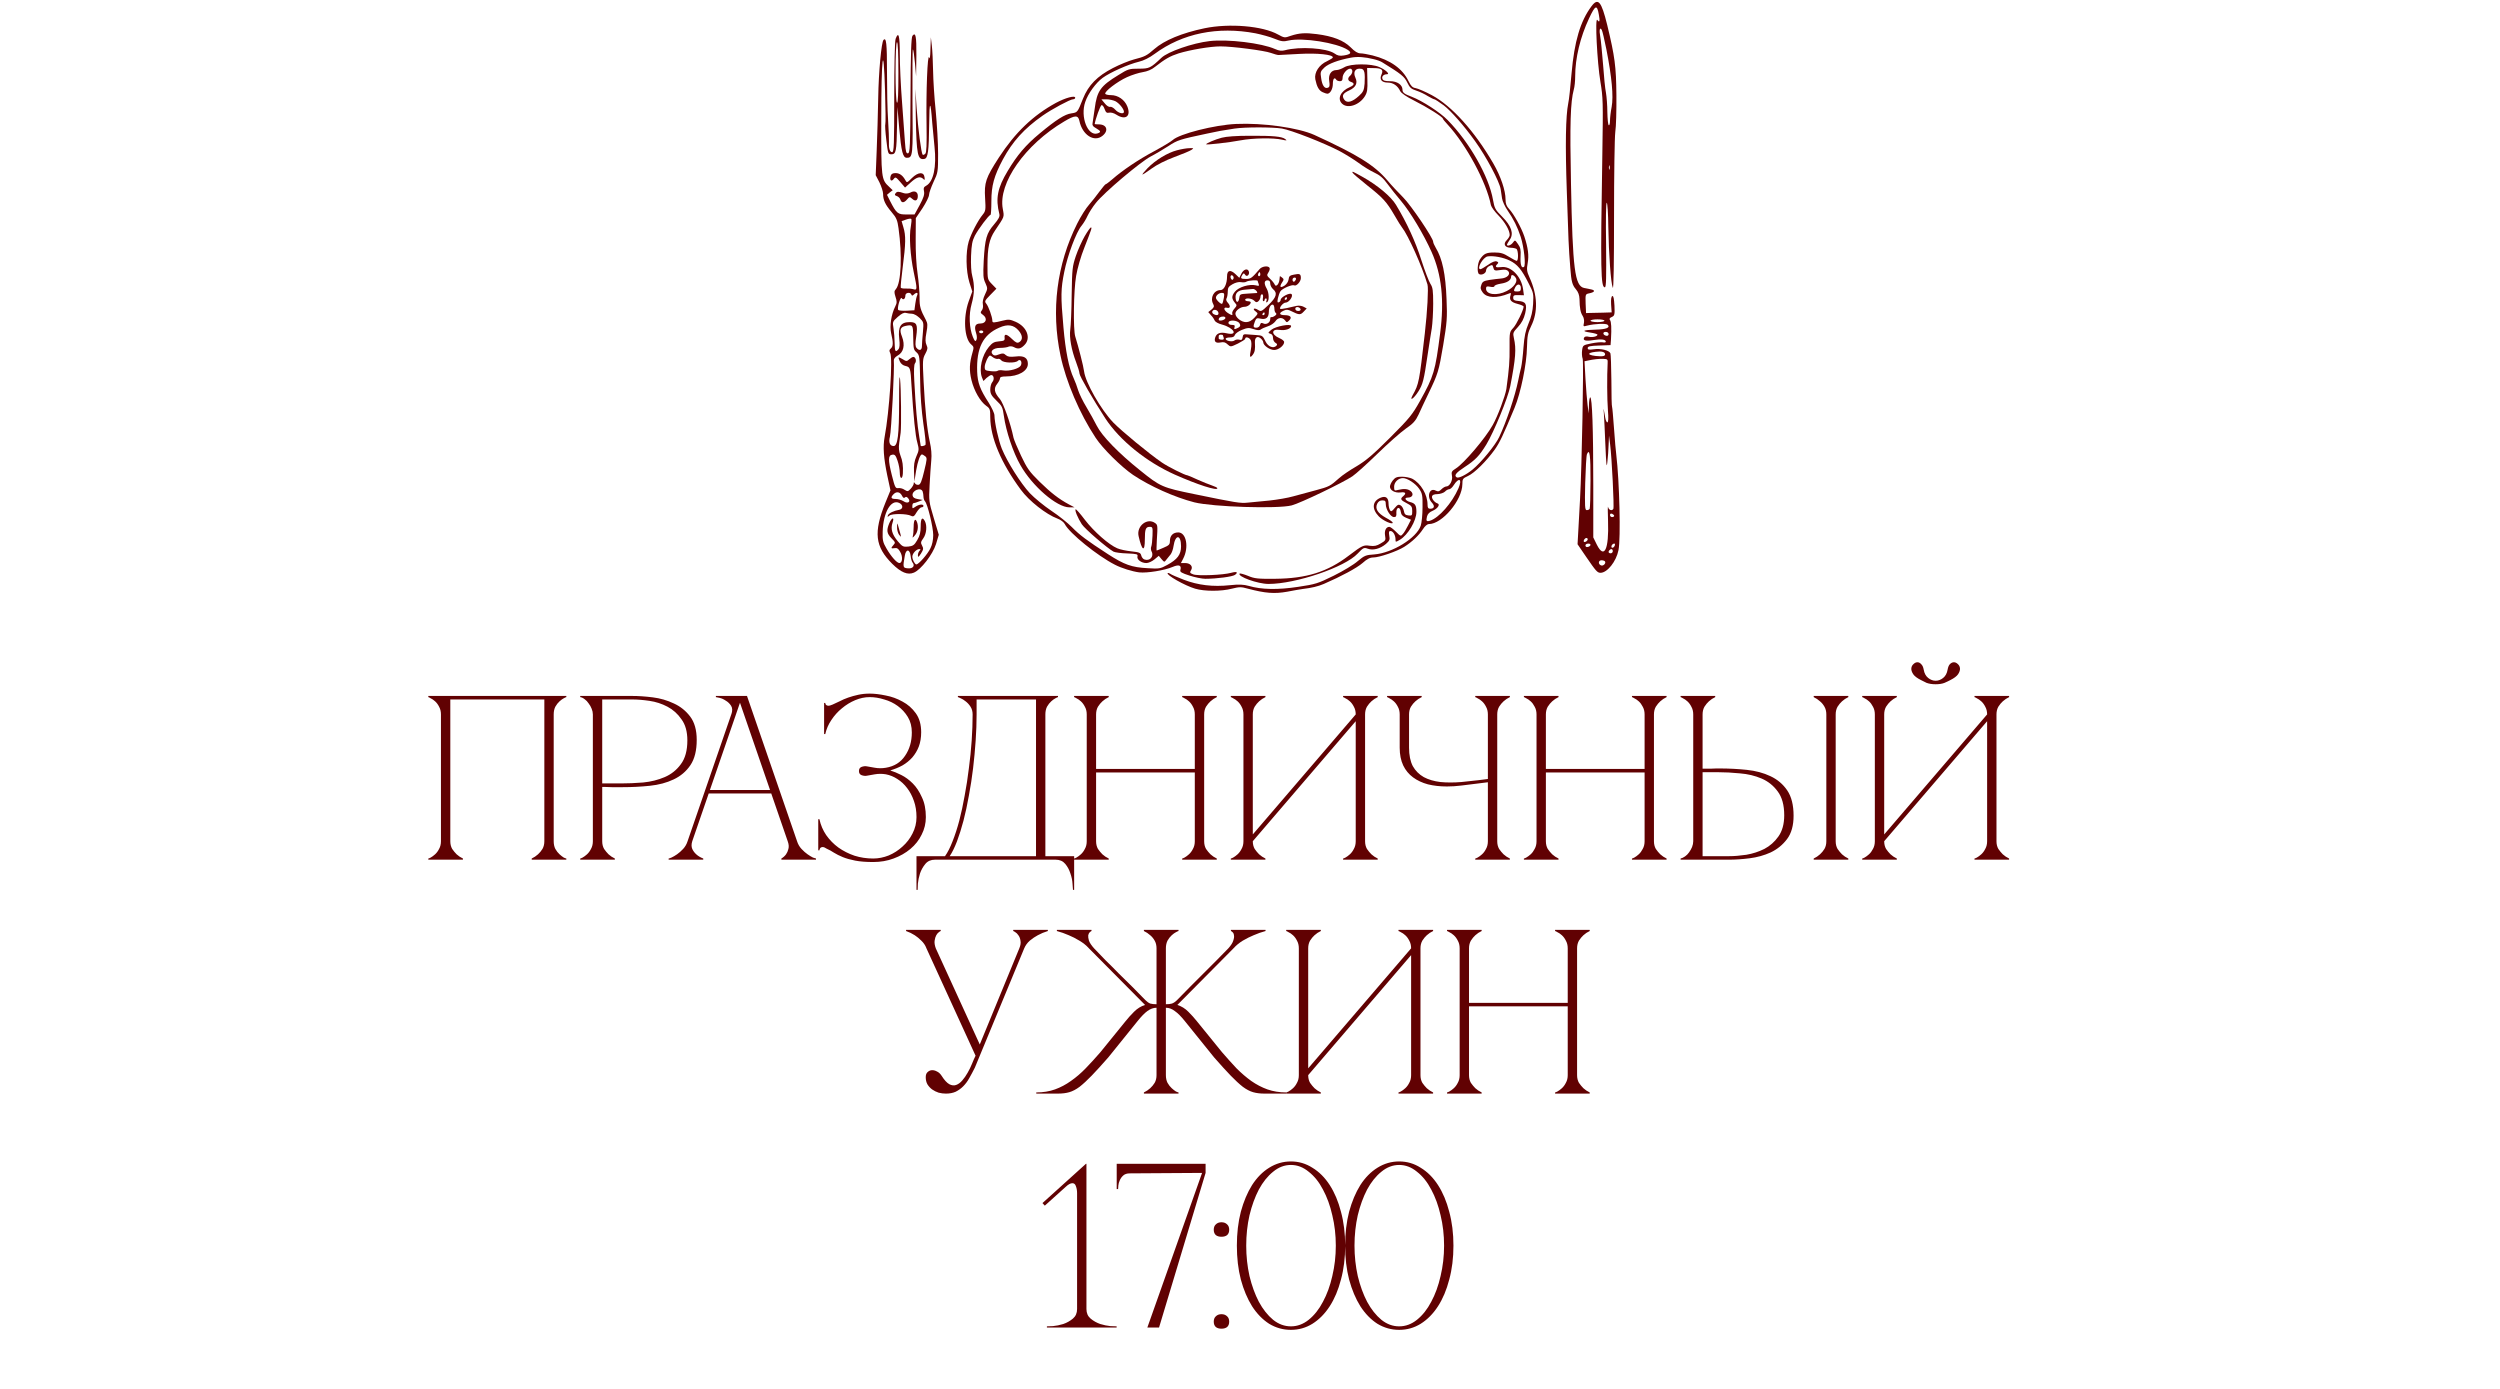 <?xml version="1.0" encoding="UTF-8"?> <svg xmlns="http://www.w3.org/2000/svg" width="342" height="190" viewBox="0 0 342 190" fill="none"><path d="M61.602 115.077C61.602 115.483 61.687 115.835 61.858 116.133C62.05 116.411 62.252 116.656 62.466 116.869C62.722 117.104 63.01 117.296 63.33 117.445V117.605H58.594V117.445C58.636 117.445 58.743 117.403 58.914 117.317C59.106 117.211 59.308 117.061 59.522 116.869C59.735 116.677 59.916 116.432 60.066 116.133C60.236 115.835 60.322 115.483 60.322 115.077V97.734C60.322 97.328 60.236 96.976 60.066 96.677C59.916 96.379 59.735 96.133 59.522 95.942C59.308 95.749 59.106 95.611 58.914 95.525C58.743 95.419 58.636 95.365 58.594 95.365V95.206H77.474V95.365C77.431 95.365 77.314 95.419 77.122 95.525C76.951 95.611 76.759 95.749 76.546 95.942C76.332 96.133 76.14 96.379 75.97 96.677C75.82 96.976 75.746 97.328 75.746 97.734V115.077C75.746 115.483 75.82 115.835 75.97 116.133C76.14 116.432 76.332 116.677 76.546 116.869C76.759 117.061 76.951 117.211 77.122 117.317C77.314 117.403 77.431 117.445 77.474 117.445V117.605H72.738V117.445C73.058 117.296 73.346 117.104 73.602 116.869C73.836 116.656 74.039 116.411 74.21 116.133C74.38 115.835 74.466 115.483 74.466 115.077V95.686H61.602V115.077ZM82.383 115.077C82.383 115.483 82.468 115.835 82.639 116.133C82.831 116.411 83.034 116.656 83.247 116.869C83.503 117.104 83.791 117.296 84.111 117.445V117.605H79.375V117.445C79.418 117.445 79.524 117.403 79.695 117.317C79.887 117.211 80.09 117.061 80.303 116.869C80.516 116.677 80.698 116.432 80.847 116.133C81.017 115.835 81.103 115.483 81.103 115.077V97.734C81.103 97.478 81.049 97.222 80.943 96.966C80.836 96.688 80.698 96.443 80.527 96.23C80.377 95.995 80.196 95.803 79.983 95.653C79.769 95.483 79.567 95.387 79.375 95.365V95.206H86.479C87.332 95.206 88.271 95.269 89.295 95.397C90.319 95.525 91.279 95.803 92.175 96.23C93.071 96.635 93.817 97.232 94.415 98.022C95.012 98.811 95.311 99.877 95.311 101.221C95.311 102.672 95.023 103.824 94.447 104.677C93.871 105.531 93.103 106.181 92.143 106.629C91.204 107.077 90.127 107.365 88.911 107.493C87.695 107.621 86.447 107.685 85.167 107.685C85.167 107.685 85.007 107.685 84.687 107.685C84.388 107.685 84.058 107.685 83.695 107.685C83.332 107.664 83.012 107.653 82.735 107.653C82.457 107.653 82.34 107.653 82.383 107.653V115.077ZM82.383 107.173H84.943C85.903 107.173 86.916 107.131 87.983 107.045C89.049 106.939 90.031 106.693 90.927 106.309C91.823 105.925 92.559 105.339 93.135 104.549C93.732 103.76 94.031 102.672 94.031 101.285C94.031 100.091 93.764 99.131 93.231 98.406C92.719 97.659 92.079 97.083 91.311 96.677C90.543 96.272 89.722 96.005 88.847 95.877C87.972 95.749 87.183 95.686 86.479 95.686H82.383V107.173ZM100.909 95.206H102.189L109.037 115.077H107.757L100.909 95.206ZM94.061 115.077L100.909 95.206H101.549L94.701 115.077H94.061ZM94.701 115.077C94.573 115.483 94.573 115.835 94.701 116.133C94.829 116.411 95.01 116.656 95.245 116.869C95.501 117.104 95.821 117.296 96.205 117.445V117.605H91.469V117.445C91.511 117.445 91.639 117.403 91.853 117.317C92.087 117.211 92.343 117.061 92.621 116.869C92.898 116.677 93.175 116.432 93.453 116.133C93.73 115.835 93.933 115.483 94.061 115.077H94.701ZM109.037 115.077C109.165 115.483 109.367 115.835 109.645 116.133C109.922 116.432 110.199 116.677 110.477 116.869C110.754 117.061 110.999 117.211 111.213 117.317C111.447 117.403 111.586 117.445 111.629 117.445V117.605H106.893V117.445C107.149 117.296 107.362 117.104 107.533 116.869C107.682 116.656 107.789 116.411 107.853 116.133C107.938 115.835 107.906 115.483 107.757 115.077H109.037ZM96.813 108.069H105.613V108.549H96.813V108.069ZM100.045 97.734C100.215 97.243 100.205 96.848 100.013 96.549C99.821 96.251 99.575 96.016 99.277 95.846C98.999 95.653 98.711 95.525 98.413 95.462C98.135 95.397 97.975 95.365 97.933 95.365V95.206H101.549L100.045 97.734ZM121.185 105.925C120.673 105.84 120.172 105.84 119.681 105.925C119.212 106.011 118.849 106.075 118.593 106.117C118.38 106.16 118.145 106.139 117.889 106.053C117.633 105.968 117.505 105.776 117.505 105.477C117.505 105.179 117.633 104.987 117.889 104.901C118.145 104.816 118.38 104.795 118.593 104.837C118.849 104.88 119.212 104.944 119.681 105.029C120.172 105.115 120.673 105.115 121.185 105.029C122.337 104.837 123.212 104.293 123.809 103.397C124.428 102.501 124.737 101.435 124.737 100.197C124.737 99.387 124.556 98.683 124.193 98.085C123.831 97.488 123.372 96.987 122.817 96.582C122.263 96.176 121.644 95.877 120.961 95.686C120.279 95.472 119.617 95.365 118.977 95.365C118.316 95.365 117.655 95.504 116.993 95.781C116.332 96.059 115.724 96.432 115.169 96.901C114.615 97.35 114.135 97.883 113.729 98.501C113.324 99.099 113.047 99.739 112.897 100.421H112.737V96.165H112.897C112.897 96.251 112.929 96.336 112.993 96.421C113.079 96.507 113.196 96.549 113.345 96.549C113.452 96.549 113.633 96.496 113.889 96.389C114.188 96.261 114.508 96.112 114.849 95.942C115.212 95.749 115.607 95.579 116.033 95.43C116.46 95.28 116.919 95.152 117.409 95.046C117.9 94.939 118.423 94.885 118.977 94.885C119.617 94.885 120.343 94.971 121.153 95.141C121.964 95.291 122.732 95.568 123.457 95.974C124.183 96.358 124.791 96.891 125.281 97.573C125.772 98.256 126.017 99.12 126.017 100.165C126.017 100.891 125.911 101.541 125.697 102.117C125.484 102.672 125.185 103.173 124.801 103.621C124.417 104.048 123.969 104.411 123.457 104.709C122.945 104.987 122.401 105.211 121.825 105.381V105.413C122.252 105.541 122.743 105.744 123.297 106.021C123.852 106.299 124.375 106.683 124.865 107.173C125.356 107.664 125.772 108.293 126.113 109.061C126.476 109.808 126.657 110.715 126.657 111.781C126.657 112.635 126.465 113.435 126.081 114.181C125.719 114.928 125.207 115.579 124.545 116.133C123.884 116.688 123.116 117.125 122.241 117.445C121.388 117.765 120.46 117.925 119.457 117.925C118.476 117.925 117.655 117.861 116.993 117.733C116.332 117.605 115.767 117.445 115.297 117.253C114.828 117.061 114.423 116.859 114.081 116.645C113.761 116.432 113.431 116.251 113.089 116.101C112.876 115.952 112.695 115.877 112.545 115.877C112.396 115.877 112.279 115.931 112.193 116.037C112.129 116.144 112.097 116.24 112.097 116.325H111.937V112.069H112.097C112.268 112.859 112.577 113.584 113.025 114.245C113.495 114.907 114.049 115.472 114.689 115.941C115.351 116.411 116.087 116.784 116.897 117.061C117.708 117.317 118.561 117.445 119.457 117.445C120.161 117.445 120.865 117.307 121.569 117.029C122.273 116.731 122.903 116.325 123.457 115.813C124.033 115.301 124.492 114.704 124.833 114.021C125.196 113.317 125.377 112.571 125.377 111.781C125.377 110.971 125.26 110.235 125.025 109.573C124.791 108.891 124.481 108.304 124.097 107.813C123.713 107.301 123.265 106.885 122.753 106.565C122.263 106.245 121.74 106.032 121.185 105.925ZM125.375 121.733V117.125H129.279C129.641 116.613 129.983 115.941 130.303 115.109C130.644 114.256 130.953 113.307 131.231 112.261C131.508 111.195 131.753 110.053 131.967 108.837C132.201 107.6 132.393 106.352 132.543 105.093C132.713 103.835 132.841 102.576 132.927 101.317C133.012 100.059 133.055 98.864 133.055 97.734C133.055 97.328 132.959 96.976 132.767 96.677C132.575 96.379 132.351 96.133 132.095 95.942C131.86 95.749 131.636 95.611 131.423 95.525C131.209 95.419 131.081 95.365 131.039 95.365V95.206H144.735V95.365C144.692 95.365 144.575 95.419 144.383 95.525C144.212 95.611 144.02 95.749 143.807 95.942C143.594 96.133 143.402 96.379 143.231 96.677C143.081 96.976 143.007 97.328 143.007 97.734V117.125H146.943V121.733H146.783C146.783 121.605 146.762 121.317 146.719 120.869C146.697 120.443 146.601 119.984 146.431 119.493C146.281 119.003 146.047 118.565 145.727 118.181C145.407 117.797 144.97 117.605 144.415 117.605H127.903C127.348 117.605 126.911 117.797 126.591 118.181C126.271 118.565 126.025 119.003 125.855 119.493C125.705 119.984 125.609 120.443 125.567 120.869C125.545 121.317 125.535 121.605 125.535 121.733H125.375ZM129.919 117.125H141.727V95.686H133.599V97.734C133.599 98.864 133.556 100.059 133.471 101.317C133.385 102.576 133.268 103.835 133.119 105.093C132.969 106.352 132.777 107.6 132.543 108.837C132.329 110.053 132.084 111.195 131.807 112.261C131.529 113.307 131.231 114.256 130.911 115.109C130.591 115.941 130.26 116.613 129.919 117.125ZM148.665 97.734C148.665 97.328 148.58 96.976 148.409 96.677C148.26 96.379 148.079 96.133 147.865 95.942C147.652 95.749 147.449 95.611 147.257 95.525C147.087 95.419 146.98 95.365 146.937 95.365V95.206H151.673V95.365C151.353 95.515 151.065 95.707 150.809 95.942C150.596 96.133 150.393 96.379 150.201 96.677C150.031 96.976 149.945 97.328 149.945 97.734V105.189H163.449V97.734C163.449 97.328 163.364 96.976 163.193 96.677C163.044 96.379 162.863 96.133 162.649 95.942C162.436 95.749 162.233 95.611 162.041 95.525C161.871 95.419 161.764 95.365 161.721 95.365V95.206H166.457V95.365C166.137 95.515 165.849 95.707 165.593 95.942C165.38 96.133 165.177 96.379 164.985 96.677C164.815 96.976 164.729 97.328 164.729 97.734V115.077C164.729 115.483 164.815 115.835 164.985 116.133C165.177 116.411 165.38 116.656 165.593 116.869C165.849 117.104 166.137 117.296 166.457 117.445V117.605H161.721V117.445C161.764 117.445 161.871 117.403 162.041 117.317C162.233 117.211 162.436 117.061 162.649 116.869C162.863 116.677 163.044 116.432 163.193 116.133C163.364 115.835 163.449 115.483 163.449 115.077V105.669H149.945V115.077C149.945 115.483 150.031 115.835 150.201 116.133C150.393 116.411 150.596 116.656 150.809 116.869C151.065 117.104 151.353 117.296 151.673 117.445V117.605H146.937V117.445C146.98 117.445 147.087 117.403 147.257 117.317C147.449 117.211 147.652 117.061 147.865 116.869C148.079 116.677 148.26 116.432 148.409 116.133C148.58 115.835 148.665 115.483 148.665 115.077V97.734ZM186.743 115.077C186.743 115.483 186.828 115.835 186.999 116.133C187.191 116.411 187.393 116.656 187.607 116.869C187.863 117.104 188.151 117.296 188.471 117.445V117.605H183.735V117.445C183.777 117.445 183.884 117.403 184.055 117.317C184.247 117.211 184.449 117.061 184.663 116.869C184.876 116.677 185.058 116.432 185.207 116.133C185.377 115.835 185.463 115.483 185.463 115.077V98.662L171.383 115.077C171.383 115.483 171.468 115.835 171.639 116.133C171.831 116.411 172.033 116.656 172.247 116.869C172.503 117.104 172.791 117.296 173.111 117.445V117.605H168.375V117.445C168.417 117.445 168.524 117.403 168.695 117.317C168.887 117.211 169.089 117.061 169.303 116.869C169.516 116.677 169.697 116.432 169.847 116.133C170.017 115.835 170.103 115.483 170.103 115.077V97.734C170.103 97.328 170.017 96.976 169.847 96.677C169.697 96.379 169.516 96.133 169.303 95.942C169.089 95.749 168.887 95.611 168.695 95.525C168.524 95.419 168.417 95.365 168.375 95.365V95.206H173.111V95.365C172.791 95.515 172.503 95.707 172.247 95.942C172.033 96.133 171.831 96.379 171.639 96.677C171.468 96.976 171.383 97.328 171.383 97.734V114.149L185.463 97.734C185.463 97.328 185.377 96.976 185.207 96.677C185.058 96.379 184.876 96.133 184.663 95.942C184.449 95.749 184.247 95.611 184.055 95.525C183.884 95.419 183.777 95.365 183.735 95.365V95.206H188.471V95.365C188.151 95.515 187.863 95.707 187.607 95.942C187.393 96.133 187.191 96.379 186.999 96.677C186.828 96.976 186.743 97.328 186.743 97.734V115.077ZM191.478 102.277V97.734C191.478 97.328 191.392 96.976 191.222 96.677C191.072 96.379 190.891 96.133 190.678 95.942C190.464 95.749 190.262 95.611 190.07 95.525C189.899 95.419 189.792 95.365 189.75 95.365V95.206H194.486V95.365C194.166 95.515 193.878 95.707 193.622 95.942C193.408 96.133 193.206 96.379 193.014 96.677C192.843 96.976 192.758 97.328 192.758 97.734V102.277C192.758 103.301 192.928 104.144 193.27 104.805C193.632 105.445 194.134 105.947 194.774 106.309C195.414 106.651 196.171 106.875 197.046 106.981C197.92 107.067 198.88 107.067 199.926 106.981C200.288 106.939 200.683 106.896 201.11 106.853C201.536 106.811 201.931 106.768 202.294 106.725C202.72 106.683 203.136 106.629 203.542 106.565V97.734C203.542 97.328 203.456 96.976 203.286 96.677C203.136 96.379 202.955 96.133 202.742 95.942C202.528 95.749 202.326 95.611 202.134 95.525C201.963 95.419 201.856 95.365 201.814 95.365V95.206H206.55V95.365C206.23 95.515 205.942 95.707 205.686 95.942C205.472 96.133 205.27 96.379 205.078 96.677C204.907 96.976 204.822 97.328 204.822 97.734V115.077C204.822 115.483 204.907 115.835 205.078 116.133C205.27 116.411 205.472 116.656 205.686 116.869C205.942 117.104 206.23 117.296 206.55 117.445V117.605H201.814V117.445C201.856 117.445 201.963 117.403 202.134 117.317C202.326 117.211 202.528 117.061 202.742 116.869C202.955 116.677 203.136 116.432 203.286 116.133C203.456 115.835 203.542 115.483 203.542 115.077V107.013L199.926 107.461C199.584 107.504 199.243 107.536 198.902 107.557C198.582 107.579 198.262 107.589 197.942 107.589C197.003 107.589 196.139 107.493 195.35 107.301C194.56 107.088 193.878 106.768 193.302 106.341C192.726 105.915 192.278 105.371 191.958 104.709C191.638 104.027 191.478 103.216 191.478 102.277ZM210.197 97.734C210.197 97.328 210.111 96.976 209.941 96.677C209.791 96.379 209.61 96.133 209.397 95.942C209.183 95.749 208.981 95.611 208.789 95.525C208.618 95.419 208.511 95.365 208.469 95.365V95.206H213.205V95.365C212.885 95.515 212.597 95.707 212.341 95.942C212.127 96.133 211.925 96.379 211.733 96.677C211.562 96.976 211.477 97.328 211.477 97.734V105.189H224.981V97.734C224.981 97.328 224.895 96.976 224.725 96.677C224.575 96.379 224.394 96.133 224.181 95.942C223.967 95.749 223.765 95.611 223.573 95.525C223.402 95.419 223.295 95.365 223.253 95.365V95.206H227.989V95.365C227.669 95.515 227.381 95.707 227.125 95.942C226.911 96.133 226.709 96.379 226.517 96.677C226.346 96.976 226.261 97.328 226.261 97.734V115.077C226.261 115.483 226.346 115.835 226.517 116.133C226.709 116.411 226.911 116.656 227.125 116.869C227.381 117.104 227.669 117.296 227.989 117.445V117.605H223.253V117.445C223.295 117.445 223.402 117.403 223.573 117.317C223.765 117.211 223.967 117.061 224.181 116.869C224.394 116.677 224.575 116.432 224.725 116.133C224.895 115.835 224.981 115.483 224.981 115.077V105.669H211.477V115.077C211.477 115.483 211.562 115.835 211.733 116.133C211.925 116.411 212.127 116.656 212.341 116.869C212.597 117.104 212.885 117.296 213.205 117.445V117.605H208.469V117.445C208.511 117.445 208.618 117.403 208.789 117.317C208.981 117.211 209.183 117.061 209.397 116.869C209.61 116.677 209.791 116.432 209.941 116.133C210.111 115.835 210.197 115.483 210.197 115.077V97.734ZM251.122 115.077C251.122 115.483 251.207 115.835 251.378 116.133C251.57 116.411 251.773 116.656 251.986 116.869C252.242 117.104 252.53 117.296 252.85 117.445V117.605H248.114V117.445C248.434 117.296 248.722 117.104 248.978 116.869C249.213 116.656 249.415 116.411 249.586 116.133C249.757 115.835 249.842 115.483 249.842 115.077V97.734C249.842 97.328 249.757 96.976 249.586 96.677C249.415 96.379 249.213 96.133 248.978 95.942C248.722 95.707 248.434 95.515 248.114 95.365V95.206H252.85V95.365C252.53 95.515 252.242 95.707 251.986 95.942C251.773 96.133 251.57 96.379 251.378 96.677C251.207 96.976 251.122 97.328 251.122 97.734V115.077ZM231.634 97.734C231.634 97.328 231.549 96.976 231.378 96.677C231.229 96.379 231.047 96.133 230.834 95.942C230.621 95.749 230.418 95.611 230.226 95.525C230.055 95.419 229.949 95.365 229.906 95.365V95.206H234.642V95.365C234.322 95.515 234.034 95.707 233.778 95.942C233.565 96.133 233.362 96.379 233.17 96.677C232.999 96.976 232.914 97.328 232.914 97.734V105.157C232.871 105.157 232.957 105.157 233.17 105.157C233.405 105.157 233.671 105.157 233.97 105.157C234.269 105.136 234.546 105.125 234.802 105.125C235.079 105.125 235.218 105.125 235.218 105.125C236.498 105.125 237.746 105.189 238.962 105.317C240.178 105.445 241.255 105.733 242.194 106.181C243.154 106.629 243.922 107.28 244.498 108.133C245.074 108.987 245.362 110.139 245.362 111.589C245.362 112.933 245.063 114 244.466 114.789C243.869 115.579 243.122 116.187 242.226 116.613C241.33 117.019 240.37 117.285 239.346 117.413C238.322 117.541 237.383 117.605 236.53 117.605H229.906V117.445C230.098 117.403 230.301 117.307 230.514 117.157C230.727 117.008 230.909 116.827 231.058 116.613C231.229 116.379 231.367 116.133 231.474 115.877C231.581 115.6 231.634 115.333 231.634 115.077V97.734ZM236.53 117.125C237.234 117.125 238.023 117.061 238.898 116.933C239.773 116.784 240.594 116.517 241.362 116.133C242.13 115.728 242.77 115.163 243.282 114.437C243.815 113.691 244.082 112.72 244.082 111.525C244.082 110.139 243.783 109.051 243.186 108.261C242.61 107.472 241.874 106.885 240.978 106.501C240.082 106.117 239.101 105.883 238.034 105.797C236.967 105.691 235.954 105.637 234.994 105.637H232.914V117.125H236.53ZM264.798 93.606C264.307 93.606 263.891 93.541 263.55 93.413C263.23 93.264 262.974 93.136 262.782 93.029C262.27 92.773 261.918 92.507 261.726 92.23C261.534 91.931 261.448 91.664 261.47 91.43C261.491 91.195 261.587 91.003 261.758 90.853C261.928 90.683 262.11 90.597 262.302 90.597C262.494 90.597 262.664 90.683 262.814 90.853C262.984 91.003 263.102 91.259 263.166 91.621C263.251 92.112 263.454 92.486 263.774 92.742C264.094 92.998 264.435 93.126 264.798 93.126C265.16 93.126 265.502 92.998 265.822 92.742C266.142 92.486 266.344 92.112 266.43 91.621C266.494 91.259 266.6 91.003 266.75 90.853C266.92 90.683 267.102 90.597 267.294 90.597C267.486 90.597 267.667 90.683 267.838 90.853C268.008 91.003 268.104 91.195 268.126 91.43C268.147 91.664 268.062 91.931 267.87 92.23C267.678 92.507 267.326 92.773 266.814 93.029C266.622 93.136 266.355 93.264 266.014 93.413C265.694 93.541 265.288 93.606 264.798 93.606ZM273.118 115.077C273.118 115.483 273.203 115.835 273.374 116.133C273.566 116.411 273.768 116.656 273.982 116.869C274.238 117.104 274.526 117.296 274.846 117.445V117.605H270.11V117.445C270.152 117.445 270.259 117.403 270.43 117.317C270.622 117.211 270.824 117.061 271.038 116.869C271.251 116.677 271.433 116.432 271.582 116.133C271.752 115.835 271.838 115.483 271.838 115.077V98.662L257.758 115.077C257.758 115.483 257.843 115.835 258.014 116.133C258.206 116.411 258.408 116.656 258.622 116.869C258.878 117.104 259.166 117.296 259.486 117.445V117.605H254.75V117.445C254.792 117.445 254.899 117.403 255.07 117.317C255.262 117.211 255.464 117.061 255.678 116.869C255.891 116.677 256.072 116.432 256.222 116.133C256.392 115.835 256.478 115.483 256.478 115.077V97.734C256.478 97.328 256.392 96.976 256.222 96.677C256.072 96.379 255.891 96.133 255.678 95.942C255.464 95.749 255.262 95.611 255.07 95.525C254.899 95.419 254.792 95.365 254.75 95.365V95.206H259.486V95.365C259.166 95.515 258.878 95.707 258.622 95.942C258.408 96.133 258.206 96.379 258.014 96.677C257.843 96.976 257.758 97.328 257.758 97.734V114.149L271.838 97.734C271.838 97.328 271.752 96.976 271.582 96.677C271.433 96.379 271.251 96.133 271.038 95.942C270.824 95.749 270.622 95.611 270.43 95.525C270.259 95.419 270.152 95.365 270.11 95.365V95.206H274.846V95.365C274.526 95.515 274.238 95.707 273.982 95.942C273.768 96.133 273.566 96.379 273.374 96.677C273.203 96.976 273.118 97.328 273.118 97.734V115.077ZM133.457 144.421L126.737 129.733H128.017L134.033 142.885L139.441 129.733H140.113L133.361 146.053C133.105 146.565 132.849 147.045 132.593 147.493C132.358 147.92 132.081 148.293 131.761 148.613C131.462 148.912 131.121 149.157 130.737 149.349C130.353 149.52 129.905 149.605 129.393 149.605C129.073 149.605 128.742 149.563 128.401 149.477C128.081 149.371 127.782 149.221 127.505 149.029C127.249 148.837 127.036 148.603 126.865 148.325C126.716 148.048 126.641 147.728 126.641 147.365C126.641 147.067 126.716 146.843 126.865 146.693C127.036 146.523 127.228 146.427 127.441 146.405C127.676 146.384 127.91 146.437 128.145 146.565C128.401 146.672 128.625 146.875 128.817 147.173C129.18 147.749 129.532 148.133 129.873 148.325C130.214 148.496 130.524 148.528 130.801 148.421C131.1 148.315 131.377 148.112 131.633 147.813C131.91 147.493 132.156 147.141 132.369 146.757C132.604 146.352 132.806 145.936 132.977 145.509C133.148 145.083 133.308 144.72 133.457 144.421ZM140.113 129.733C140.284 129.328 140.54 128.976 140.881 128.677C141.244 128.379 141.606 128.133 141.969 127.941C142.396 127.707 142.854 127.515 143.345 127.365V127.205H138.609V127.365C138.652 127.365 138.748 127.419 138.897 127.525C139.046 127.611 139.185 127.749 139.313 127.941C139.462 128.133 139.558 128.379 139.601 128.677C139.665 128.976 139.612 129.328 139.441 129.733H140.113ZM126.737 129.733H128.017C127.868 129.328 127.814 128.976 127.857 128.677C127.9 128.379 127.974 128.133 128.081 127.941C128.188 127.749 128.305 127.611 128.433 127.525C128.561 127.419 128.646 127.365 128.689 127.365V127.205H123.953V127.365C124.38 127.515 124.774 127.707 125.137 127.941C125.436 128.133 125.734 128.379 126.033 128.677C126.353 128.976 126.588 129.328 126.737 129.733ZM158.213 129.733C158.213 129.328 158.128 128.976 157.957 128.677C157.787 128.379 157.584 128.133 157.349 127.941C157.093 127.707 156.805 127.515 156.485 127.365V127.205H161.221V127.365C161.179 127.365 161.061 127.419 160.869 127.525C160.699 127.611 160.507 127.749 160.293 127.941C160.08 128.133 159.888 128.379 159.717 128.677C159.568 128.976 159.493 129.328 159.493 129.733V137.381C159.835 137.381 160.112 137.349 160.325 137.285C160.56 137.2 160.795 137.04 161.029 136.805C161.584 136.229 162.171 135.632 162.789 135.013C163.408 134.395 164.016 133.787 164.613 133.189C165.232 132.571 165.829 131.973 166.405 131.397C167.003 130.8 167.547 130.245 168.037 129.733C168.4 129.328 168.624 128.976 168.709 128.677C168.816 128.379 168.848 128.133 168.805 127.941C168.784 127.749 168.72 127.611 168.613 127.525C168.507 127.419 168.432 127.365 168.389 127.365V127.205H173.125V127.365C172.571 127.515 172.027 127.707 171.493 127.941C171.024 128.133 170.533 128.379 170.021 128.677C169.531 128.976 169.104 129.328 168.741 129.733L161.061 137.477C161.616 137.648 162.117 137.957 162.565 138.405C163.013 138.853 163.397 139.28 163.717 139.685L167.173 143.941C167.856 144.731 168.517 145.467 169.157 146.149C169.819 146.811 170.491 147.387 171.173 147.877C171.877 148.368 172.613 148.752 173.381 149.029C174.171 149.307 175.024 149.445 175.941 149.445V149.605H172.997C172.4 149.605 171.877 149.541 171.429 149.413C170.981 149.285 170.512 149.04 170.021 148.677C169.531 148.293 168.976 147.781 168.357 147.141C167.739 146.501 166.981 145.669 166.085 144.645L162.085 139.685C161.573 139.045 161.115 138.587 160.709 138.309C160.325 138.011 159.92 137.861 159.493 137.861V147.077C159.493 147.483 159.568 147.835 159.717 148.133C159.888 148.432 160.08 148.677 160.293 148.869C160.507 149.061 160.699 149.211 160.869 149.317C161.061 149.403 161.179 149.445 161.221 149.445V149.605H156.485V149.445C156.805 149.296 157.093 149.104 157.349 148.869C157.584 148.656 157.787 148.411 157.957 148.133C158.128 147.835 158.213 147.483 158.213 147.077V137.861C157.787 137.861 157.371 138.011 156.965 138.309C156.581 138.587 156.133 139.045 155.621 139.685L151.621 144.645C150.725 145.669 149.968 146.501 149.349 147.141C148.731 147.781 148.176 148.293 147.685 148.677C147.195 149.04 146.725 149.285 146.277 149.413C145.829 149.541 145.307 149.605 144.709 149.605H141.765V149.445C142.704 149.445 143.557 149.307 144.325 149.029C145.093 148.752 145.819 148.368 146.501 147.877C147.205 147.387 147.877 146.811 148.517 146.149C149.179 145.467 149.851 144.731 150.533 143.941L153.989 139.685C154.309 139.28 154.693 138.853 155.141 138.405C155.589 137.957 156.091 137.648 156.645 137.477L148.965 129.733C148.603 129.328 148.165 128.976 147.653 128.677C147.163 128.379 146.683 128.133 146.213 127.941C145.68 127.707 145.136 127.515 144.581 127.365V127.205H149.317V127.365C149.275 127.365 149.2 127.419 149.093 127.525C148.987 127.611 148.912 127.749 148.869 127.941C148.848 128.133 148.88 128.379 148.965 128.677C149.072 128.976 149.307 129.328 149.669 129.733C150.16 130.245 150.693 130.8 151.269 131.397C151.867 131.973 152.464 132.571 153.061 133.189C153.68 133.787 154.299 134.395 154.917 135.013C155.536 135.632 156.123 136.229 156.677 136.805C156.912 137.04 157.136 137.2 157.349 137.285C157.584 137.349 157.872 137.381 158.213 137.381V129.733ZM194.321 147.077C194.321 147.483 194.406 147.835 194.577 148.133C194.769 148.411 194.972 148.656 195.185 148.869C195.441 149.104 195.729 149.296 196.049 149.445V149.605H191.313V149.445C191.356 149.445 191.462 149.403 191.633 149.317C191.825 149.211 192.028 149.061 192.241 148.869C192.454 148.677 192.636 148.432 192.785 148.133C192.956 147.835 193.041 147.483 193.041 147.077V130.661L178.961 147.077C178.961 147.483 179.046 147.835 179.217 148.133C179.409 148.411 179.612 148.656 179.825 148.869C180.081 149.104 180.369 149.296 180.689 149.445V149.605H175.953V149.445C175.996 149.445 176.102 149.403 176.273 149.317C176.465 149.211 176.668 149.061 176.881 148.869C177.094 148.677 177.276 148.432 177.425 148.133C177.596 147.835 177.681 147.483 177.681 147.077V129.733C177.681 129.328 177.596 128.976 177.425 128.677C177.276 128.379 177.094 128.133 176.881 127.941C176.668 127.749 176.465 127.611 176.273 127.525C176.102 127.419 175.996 127.365 175.953 127.365V127.205H180.689V127.365C180.369 127.515 180.081 127.707 179.825 127.941C179.612 128.133 179.409 128.379 179.217 128.677C179.046 128.976 178.961 129.328 178.961 129.733V146.149L193.041 129.733C193.041 129.328 192.956 128.976 192.785 128.677C192.636 128.379 192.454 128.133 192.241 127.941C192.028 127.749 191.825 127.611 191.633 127.525C191.462 127.419 191.356 127.365 191.313 127.365V127.205H196.049V127.365C195.729 127.515 195.441 127.707 195.185 127.941C194.972 128.133 194.769 128.379 194.577 128.677C194.406 128.976 194.321 129.328 194.321 129.733V147.077ZM199.681 129.733C199.681 129.328 199.596 128.976 199.425 128.677C199.276 128.379 199.094 128.133 198.881 127.941C198.668 127.749 198.465 127.611 198.273 127.525C198.102 127.419 197.996 127.365 197.953 127.365V127.205H202.689V127.365C202.369 127.515 202.081 127.707 201.825 127.941C201.612 128.133 201.409 128.379 201.217 128.677C201.046 128.976 200.961 129.328 200.961 129.733V137.189H214.465V129.733C214.465 129.328 214.38 128.976 214.209 128.677C214.06 128.379 213.878 128.133 213.665 127.941C213.452 127.749 213.249 127.611 213.057 127.525C212.886 127.419 212.78 127.365 212.737 127.365V127.205H217.473V127.365C217.153 127.515 216.865 127.707 216.609 127.941C216.396 128.133 216.193 128.379 216.001 128.677C215.83 128.976 215.745 129.328 215.745 129.733V147.077C215.745 147.483 215.83 147.835 216.001 148.133C216.193 148.411 216.396 148.656 216.609 148.869C216.865 149.104 217.153 149.296 217.473 149.445V149.605H212.737V149.445C212.78 149.445 212.886 149.403 213.057 149.317C213.249 149.211 213.452 149.061 213.665 148.869C213.878 148.677 214.06 148.432 214.209 148.133C214.38 147.835 214.465 147.483 214.465 147.077V137.669H200.961V147.077C200.961 147.483 201.046 147.835 201.217 148.133C201.409 148.411 201.612 148.656 201.825 148.869C202.081 149.104 202.369 149.296 202.689 149.445V149.605H197.953V149.445C197.996 149.445 198.102 149.403 198.273 149.317C198.465 149.211 198.668 149.061 198.881 148.869C199.094 148.677 199.276 148.432 199.425 148.133C199.596 147.835 199.681 147.483 199.681 147.077V129.733ZM148.625 159.205V179.077C148.625 179.632 148.817 180.069 149.201 180.389C149.585 180.709 150.023 180.955 150.513 181.125C151.004 181.275 151.463 181.371 151.889 181.413C152.337 181.435 152.625 181.445 152.753 181.445V181.605H143.217V181.445C143.345 181.445 143.623 181.435 144.049 181.413C144.497 181.371 144.967 181.275 145.457 181.125C145.948 180.955 146.385 180.709 146.769 180.389C147.153 180.069 147.345 179.632 147.345 179.077V163.205C147.345 162.864 147.292 162.555 147.185 162.277C147.1 162 146.94 161.861 146.705 161.861C146.449 161.861 146.151 162.021 145.809 162.341L142.929 164.933L142.609 164.581L148.561 159.205H148.625ZM164.925 160.453L158.557 181.605H156.957L164.445 160.453L154.557 160.517C154.173 160.517 153.875 160.613 153.661 160.805C153.448 160.997 153.288 161.221 153.181 161.477C153.075 161.712 153.011 161.947 152.989 162.181C152.968 162.416 152.957 162.576 152.957 162.661H152.765V159.205H164.925V160.453ZM166.042 168.229C166.042 167.909 166.138 167.664 166.33 167.493C166.522 167.301 166.778 167.205 167.098 167.205C167.418 167.205 167.674 167.301 167.866 167.493C168.058 167.664 168.154 167.909 168.154 168.229C168.154 168.549 168.058 168.795 167.866 168.965C167.674 169.115 167.418 169.189 167.098 169.189C166.778 169.189 166.522 169.115 166.33 168.965C166.138 168.795 166.042 168.549 166.042 168.229ZM166.042 180.805C166.042 180.485 166.138 180.24 166.33 180.069C166.522 179.877 166.778 179.781 167.098 179.781C167.418 179.781 167.674 179.877 167.866 180.069C168.058 180.24 168.154 180.485 168.154 180.805C168.154 181.125 168.058 181.371 167.866 181.541C167.674 181.691 167.418 181.765 167.098 181.765C166.778 181.765 166.522 181.691 166.33 181.541C166.138 181.371 166.042 181.125 166.042 180.805ZM176.595 158.885C177.662 158.885 178.643 159.173 179.539 159.749C180.456 160.304 181.246 161.093 181.907 162.117C182.568 163.141 183.08 164.357 183.443 165.765C183.827 167.173 184.019 168.72 184.019 170.405C184.019 172.091 183.827 173.637 183.443 175.045C183.08 176.453 182.568 177.669 181.907 178.693C181.246 179.717 180.456 180.517 179.539 181.093C178.643 181.648 177.662 181.925 176.595 181.925C175.528 181.925 174.536 181.648 173.619 181.093C172.723 180.517 171.944 179.717 171.283 178.693C170.643 177.669 170.131 176.453 169.747 175.045C169.384 173.637 169.203 172.091 169.203 170.405C169.203 168.72 169.384 167.173 169.747 165.765C170.131 164.357 170.643 163.141 171.283 162.117C171.944 161.093 172.723 160.304 173.619 159.749C174.536 159.173 175.528 158.885 176.595 158.885ZM176.595 181.445C177.47 181.445 178.28 181.147 179.027 180.549C179.795 179.931 180.446 179.109 180.979 178.085C181.534 177.061 181.96 175.888 182.259 174.565C182.579 173.221 182.739 171.835 182.739 170.405C182.739 168.955 182.579 167.568 182.259 166.245C181.96 164.923 181.534 163.749 180.979 162.725C180.446 161.701 179.795 160.891 179.027 160.293C178.28 159.675 177.47 159.365 176.595 159.365C175.72 159.365 174.91 159.675 174.163 160.293C173.416 160.891 172.766 161.701 172.211 162.725C171.678 163.749 171.251 164.923 170.931 166.245C170.632 167.568 170.483 168.955 170.483 170.405C170.483 171.835 170.632 173.221 170.931 174.565C171.251 175.888 171.678 177.061 172.211 178.085C172.766 179.109 173.416 179.931 174.163 180.549C174.91 181.147 175.72 181.445 176.595 181.445ZM191.407 158.885C192.474 158.885 193.455 159.173 194.351 159.749C195.269 160.304 196.058 161.093 196.719 162.117C197.381 163.141 197.893 164.357 198.255 165.765C198.639 167.173 198.831 168.72 198.831 170.405C198.831 172.091 198.639 173.637 198.255 175.045C197.893 176.453 197.381 177.669 196.719 178.693C196.058 179.717 195.269 180.517 194.351 181.093C193.455 181.648 192.474 181.925 191.407 181.925C190.341 181.925 189.349 181.648 188.431 181.093C187.535 180.517 186.757 179.717 186.095 178.693C185.455 177.669 184.943 176.453 184.559 175.045C184.197 173.637 184.015 172.091 184.015 170.405C184.015 168.72 184.197 167.173 184.559 165.765C184.943 164.357 185.455 163.141 186.095 162.117C186.757 161.093 187.535 160.304 188.431 159.749C189.349 159.173 190.341 158.885 191.407 158.885ZM191.407 181.445C192.282 181.445 193.093 181.147 193.839 180.549C194.607 179.931 195.258 179.109 195.791 178.085C196.346 177.061 196.773 175.888 197.071 174.565C197.391 173.221 197.551 171.835 197.551 170.405C197.551 168.955 197.391 167.568 197.071 166.245C196.773 164.923 196.346 163.749 195.791 162.725C195.258 161.701 194.607 160.891 193.839 160.293C193.093 159.675 192.282 159.365 191.407 159.365C190.533 159.365 189.722 159.675 188.975 160.293C188.229 160.891 187.578 161.701 187.023 162.725C186.49 163.749 186.063 164.923 185.743 166.245C185.445 167.568 185.295 168.955 185.295 170.405C185.295 171.835 185.445 173.221 185.743 174.565C186.063 175.888 186.49 177.061 187.023 178.085C187.578 179.109 188.229 179.931 188.975 180.549C189.722 181.147 190.533 181.445 191.407 181.445Z" fill="#610102"></path><path d="M217.714 0.859C216.19 2.897 215.37 5.66 214.989 10.041C214.837 11.832 214.646 13.68 214.532 14.157C214.189 15.89 214.113 19.739 214.342 26.254C214.551 32.636 214.589 33.818 214.818 36.656C214.951 38.504 215.085 38.999 215.599 39.59C215.904 39.952 216.056 40.371 216.075 40.905C216.094 42.143 216.209 42.733 216.494 43.191C216.666 43.438 216.742 43.839 216.685 44.162C216.571 44.677 216.59 44.696 217.123 44.543C218.171 44.277 219.714 44.219 219.924 44.429C220.324 44.829 219.733 45.058 218.266 45.096C216.552 45.134 216.247 45.305 217.561 45.496C218.095 45.572 218.533 45.706 218.533 45.782C218.533 46.029 217.847 46.182 217.333 46.068C217.047 45.991 216.799 46.029 216.723 46.163C216.475 46.582 216.914 46.696 217.961 46.525C219.047 46.353 219.676 46.429 219.676 46.753C219.676 46.849 219.485 46.887 219.257 46.83C219.009 46.791 218.304 46.849 217.676 46.982C216.571 47.211 216.533 47.23 216.437 47.877C216.38 48.239 216.399 48.792 216.513 49.097C216.666 49.592 216.399 63.766 216.151 68.262C216.113 69.043 216.018 70.758 215.942 72.073L215.809 74.454L216.914 76.073C218.323 78.131 218.514 78.359 218.952 78.359C219.866 78.359 221.105 76.816 221.41 75.254C221.734 73.654 221.543 65.862 221.105 62.185C221.048 61.823 220.914 60.242 220.8 58.66C220.686 57.079 220.571 55.745 220.533 55.669C220.476 55.612 220.438 53.993 220.438 52.069C220.419 50.163 220.362 48.468 220.305 48.335C220.152 47.934 218.971 47.63 218.038 47.782C217.352 47.877 217.199 47.839 217.199 47.611C217.199 47.382 217.523 47.306 218.762 47.268L220.324 47.211L220.381 46.449C220.476 44.848 220.419 43.991 220.248 43.781C220.114 43.629 220.19 43.496 220.495 43.362C220.876 43.191 220.914 43.057 220.857 41.8C220.8 40.867 220.724 40.447 220.571 40.505C220.419 40.543 220.362 40.943 220.4 41.648L220.476 42.733L219.314 42.772C218.666 42.791 217.885 42.81 217.561 42.81L216.971 42.829L216.914 41.533C216.875 40.238 216.875 40.238 217.428 40.123C218.152 39.971 218.285 39.723 217.676 39.59C217.409 39.533 216.99 39.457 216.723 39.4C215.428 39.133 215.142 36.866 214.913 25.206C214.742 16.824 214.837 13.985 215.294 12.252C215.408 11.889 215.485 11.07 215.485 10.442C215.485 7.946 216.171 5.088 217.39 2.497C218.247 0.668 218.476 0.592 218.723 2.002C218.895 2.897 218.819 3.164 218.514 2.726C218.171 2.25 218.495 8.594 218.933 11.166C219.295 13.337 219.314 13.985 219.2 21.11C218.933 37.094 218.99 39.304 219.543 39.304C219.733 39.304 219.752 37.952 219.714 33.475C219.657 30.007 219.695 27.683 219.809 27.74C219.905 27.797 220 29.283 220.019 31.055C220.076 34.713 220.362 38.733 220.629 39.361C220.743 39.628 220.8 36.047 220.8 29.588C220.8 23.987 220.876 18.786 220.971 18.062C221.086 17.319 221.143 15.052 221.124 13.014C221.086 9.07 220.914 7.755 219.866 3.412C219.066 0.173 218.628 -0.36 217.714 0.859ZM219.752 6.746C220.495 10.537 220.743 13.166 220.476 14.614C220.343 15.281 220.248 16.138 220.248 16.519C220.248 16.919 220.171 17.186 220.076 17.129C219.981 17.071 219.905 16.271 219.886 15.357C219.886 14.423 219.79 13.242 219.695 12.69C219.581 12.156 219.409 10.403 219.295 8.784C219.162 7.184 219.009 5.488 218.914 5.012C218.742 4.117 218.857 3.621 219.123 4.098C219.219 4.25 219.485 5.45 219.752 6.746ZM220.19 23.149C220.133 23.282 220.095 23.187 220.095 22.92C220.095 22.654 220.133 22.558 220.19 22.672C220.228 22.806 220.228 23.035 220.19 23.149ZM219.485 43.877C219.485 43.972 219.066 44.067 218.533 44.067C218.019 44.067 217.58 43.972 217.58 43.877C217.58 43.762 218.019 43.686 218.533 43.686C219.066 43.686 219.485 43.762 219.485 43.877ZM220.057 45.706C220.057 45.877 219.924 45.972 219.733 45.934C219.257 45.839 219.2 45.401 219.657 45.401C219.886 45.401 220.057 45.515 220.057 45.706ZM219.543 48.335C219.695 48.716 219.333 48.811 218.285 48.697C216.875 48.525 217.218 48.163 218.838 48.087C219.2 48.087 219.485 48.182 219.543 48.335ZM219.924 49.687C219.828 51.421 219.847 54.66 219.962 56.108C220.057 57.231 220.019 57.784 219.886 57.784C219.79 57.784 219.657 57.498 219.6 57.155C219.371 55.765 219.333 55.631 219.409 56.546C219.447 57.06 219.543 59.041 219.619 60.928C219.733 63.652 219.79 64.128 219.886 63.214C219.962 62.585 220.038 61.518 220.057 60.832L220.114 59.594L220.267 60.813C220.495 62.585 220.838 69.405 220.705 69.615C220.514 69.939 220.076 69.786 219.981 69.348C219.943 69.12 219.924 69.996 219.981 71.31C220.114 75.159 219.466 76.531 218.457 74.53L217.961 73.52V66.376C217.961 58.718 217.809 54.355 217.542 54.355C217.466 54.355 217.371 54.85 217.371 55.441L217.333 56.546L217.18 55.403C217.104 54.774 216.971 53.174 216.894 51.84L216.761 49.42L217.218 49.325C217.98 49.154 218.781 49.059 219.39 49.097C219.905 49.116 219.962 49.173 219.924 49.687ZM217.58 65.766C217.58 67.786 217.523 69.52 217.466 69.615C217.409 69.71 217.237 69.786 217.066 69.786C216.818 69.786 216.78 69.329 216.856 66.109C216.914 64.109 217.009 62.299 217.104 62.109C217.466 61.289 217.599 62.318 217.58 65.766ZM220.819 70.567C220.819 70.663 220.686 70.739 220.533 70.739C220.381 70.739 220.248 70.606 220.248 70.453C220.248 70.282 220.362 70.225 220.533 70.282C220.686 70.358 220.819 70.472 220.819 70.567ZM217.199 73.768C217.199 73.997 216.818 74.244 216.685 74.111C216.552 73.978 216.799 73.597 217.028 73.597C217.123 73.597 217.199 73.673 217.199 73.768ZM217.58 74.53C217.58 74.759 217.047 74.949 216.933 74.759C216.875 74.663 216.875 74.549 216.952 74.473C217.123 74.302 217.58 74.34 217.58 74.53ZM220.895 74.644C220.781 74.949 220.438 75.044 220.438 74.778C220.438 74.568 220.648 74.359 220.838 74.359C220.933 74.359 220.952 74.492 220.895 74.644ZM220.629 75.406C220.629 75.559 220.495 75.692 220.343 75.692C220.038 75.692 219.962 75.464 220.19 75.254C220.4 75.025 220.629 75.102 220.629 75.406ZM219.562 76.797C219.733 77.064 219.333 77.464 219.028 77.35C218.59 77.178 218.647 76.645 219.085 76.645C219.295 76.645 219.505 76.721 219.562 76.797Z" fill="#610102"></path><path d="M164.769 3.868C161.682 4.516 159.282 5.507 157.891 6.726C156.881 7.621 156.596 7.755 155.11 8.136C154.462 8.307 153.147 8.841 152.233 9.317C150.099 10.422 148.899 11.641 148.156 13.489C147.394 15.413 147.413 15.375 146.556 15.509C145.679 15.623 144.498 16.366 142.212 18.271C140.307 19.852 139.145 21.224 137.849 23.396C136.458 25.701 136.173 27.149 136.706 29.264C136.801 29.607 136.63 29.95 135.982 30.712C134.953 31.912 134.744 32.636 134.572 35.684C134.477 37.646 134.496 38.084 134.801 38.713C135.125 39.456 135.125 39.494 134.744 40.294C134.496 40.809 134.382 41.304 134.458 41.647C134.515 41.952 134.458 42.295 134.306 42.466C134.096 42.733 134.115 42.828 134.496 43.095C135.125 43.571 134.896 44.257 134.115 44.257C133.41 44.257 133.239 44.638 133.525 45.553C133.658 45.953 133.677 46.334 133.563 46.524C133.429 46.772 133.334 46.676 133.086 46.086C132.591 44.886 132.515 43.019 132.915 41.59C133.315 40.161 133.334 38.999 133.01 37.78C132.858 37.265 132.801 36.179 132.839 35.017C132.896 33.493 133.01 32.941 133.353 32.255C133.848 31.321 135.277 29.397 135.506 29.397C135.563 29.397 135.62 28.559 135.62 27.53C135.62 25.396 135.982 24.082 137.201 21.796C138.516 19.357 140.097 17.604 142.612 15.832C143.888 14.937 146.403 13.585 146.784 13.585C146.956 13.585 147.089 13.489 147.089 13.375C147.089 13.013 145.756 13.375 144.441 14.08C141.317 15.794 138.897 18.1 136.649 21.548C134.839 24.348 134.63 24.977 134.763 27.13C134.858 28.692 134.839 28.864 134.439 29.359C133.791 30.14 132.858 31.931 132.515 33.055C132.096 34.484 132.134 37.075 132.61 38.618L133.01 39.875L132.515 41.228C131.734 43.438 131.905 46.353 132.877 47.134C133.22 47.419 133.239 47.534 133.048 48.182C132.61 49.687 132.572 50.639 132.896 51.992C133.258 53.478 134.096 54.926 134.915 55.516C135.43 55.878 135.468 56.012 135.468 57.078C135.487 59.879 136.954 63.346 139.64 66.985C140.783 68.547 143.126 70.376 144.67 70.948C145.089 71.1 145.527 71.424 145.66 71.691C146.308 72.948 150.099 76.016 152.519 77.254C153.433 77.73 154.919 78.187 155.853 78.302C156.92 78.416 159.282 78.035 160.406 77.559C161.301 77.178 161.663 77.33 161.473 77.997C161.397 78.245 161.663 78.397 162.73 78.74C163.473 78.987 164.445 79.178 164.883 79.178C166.464 79.178 168.598 78.892 168.941 78.644C169.436 78.283 169.189 78.149 168.427 78.359C167.36 78.664 163.835 78.816 163.226 78.568C162.768 78.397 162.73 78.321 162.94 77.997C163.245 77.501 162.844 77.025 162.121 77.025H161.549L161.854 76.435C162.673 74.872 162.292 72.834 161.187 72.834C160.482 72.834 160.044 73.272 160.044 73.996C160.044 74.491 159.93 74.606 159.168 74.93C158.691 75.139 158.272 75.311 158.234 75.311C158.196 75.311 158.215 74.682 158.253 73.92C158.386 71.881 158.367 71.805 158.025 71.558C156.958 70.776 155.453 71.958 155.757 73.329C156.215 75.368 156.615 75.596 156.615 73.787C156.615 72.396 156.729 72.072 157.282 72.072C157.682 72.072 157.701 72.148 157.663 73.253C157.643 73.92 157.567 74.606 157.491 74.777C157.415 74.949 157.434 75.234 157.529 75.425C157.91 76.111 157.301 76.816 156.539 76.53C156.367 76.473 156.177 76.225 156.119 75.977C156.024 75.615 155.853 75.539 154.767 75.425C154.081 75.349 153.224 75.177 152.843 75.006C151.7 74.529 149.642 72.72 148.404 71.1C147.775 70.262 147.203 69.614 147.146 69.671C146.994 69.805 147.451 70.872 147.985 71.71C148.404 72.358 151.49 75.006 152.328 75.463C152.557 75.577 153.395 75.692 154.214 75.711C155.529 75.768 155.681 75.806 155.605 76.111C155.491 76.549 156.138 77.025 156.824 77.025C157.11 77.025 157.605 76.797 157.929 76.53L158.52 76.034L158.901 76.492C159.282 76.93 159.282 76.93 159.568 76.549C159.739 76.339 159.987 76.016 160.139 75.844C160.292 75.653 160.482 75.139 160.539 74.701C160.787 73.062 161.568 73.101 161.568 74.739C161.568 75.863 161.073 76.53 159.663 77.292C158.729 77.806 158.558 77.825 157.015 77.73C154.805 77.616 153.814 77.254 151.566 75.806C148.689 73.939 147.718 73.215 146.632 72.11C146.098 71.558 144.841 70.548 143.831 69.881C142.841 69.214 141.507 68.128 140.878 67.462C139.621 66.109 137.792 63.194 137.049 61.384C136.592 60.241 136.058 57.841 136.039 56.812C136.039 56.545 135.677 55.764 135.258 55.097C134.077 53.287 133.734 52.373 133.677 50.849C133.563 47.61 134.458 45.8 136.687 44.828C137.849 44.295 138.687 44.428 139.373 45.248C139.907 45.895 139.945 46.486 139.43 46.81C139.164 46.962 138.973 46.886 138.459 46.391C137.716 45.667 137.354 45.61 137.43 46.2C137.468 46.581 137.373 46.638 136.668 46.696C136.001 46.753 135.754 46.886 135.277 47.458C134.325 48.601 133.906 50.487 134.325 51.611L134.534 52.125L134.953 51.706C135.201 51.496 135.487 51.306 135.601 51.306C135.963 51.306 136.058 51.916 135.754 52.258C135.601 52.43 135.468 52.887 135.468 53.268C135.468 53.859 135.62 54.126 136.306 54.792C137.087 55.535 137.163 55.707 137.335 56.926C137.621 58.984 138.592 61.898 139.602 63.651C141.221 66.509 144.574 69.405 146.289 69.405H146.994L146.232 69.005C144.822 68.243 143.774 67.423 142.193 65.88C140.821 64.528 140.497 64.07 139.678 62.337C139.164 61.251 138.707 60.146 138.649 59.879C138.249 57.917 137.259 55.135 136.782 54.583C136.02 53.706 135.906 53.154 136.401 52.525C136.63 52.239 136.801 51.897 136.801 51.763C136.801 51.573 137.049 51.496 137.621 51.496C139.316 51.496 140.612 50.754 140.612 49.782C140.612 48.944 140.078 48.62 138.935 48.772C138.154 48.848 137.868 48.81 137.602 48.582C137.316 48.315 137.163 48.296 136.649 48.486C136.173 48.677 136.001 48.677 135.811 48.486C135.373 48.048 135.887 47.591 136.82 47.591C137.278 47.591 137.811 47.515 137.983 47.419C138.154 47.343 138.459 47.362 138.687 47.477C139.259 47.8 139.64 47.724 140.135 47.21C141.088 46.276 140.497 44.714 138.954 44.028C138.173 43.685 137.964 43.666 137.201 43.857C135.906 44.181 135.754 44.181 135.754 43.876C135.754 43.362 135.22 41.895 134.915 41.533C134.668 41.228 134.706 41.133 135.468 40.352L136.306 39.494L135.696 38.865C135.087 38.237 135.087 38.218 135.087 36.313C135.087 33.855 135.334 32.712 136.097 31.569C137.449 29.549 137.392 29.74 137.182 28.578C136.516 25.072 140.231 19.776 145.584 16.614C147.051 15.737 147.489 15.718 147.661 16.537C148.061 18.462 149.68 19.509 150.823 18.576C151.7 17.871 151.414 17.014 150.309 17.014C150.004 17.014 149.756 16.995 149.756 16.956C149.852 16.29 150.518 14.442 150.69 14.385C150.804 14.347 150.995 14.575 151.109 14.918C151.28 15.394 151.414 15.49 151.738 15.413C151.985 15.356 152.385 15.47 152.709 15.68C153.967 16.499 154.767 15.909 154.214 14.556C153.852 13.642 152.938 13.013 151.985 13.013C151.604 13.013 151.261 12.937 151.204 12.841C151.014 12.556 152.862 11.146 154.176 10.555C154.843 10.251 155.815 9.946 156.329 9.869C156.939 9.774 157.548 9.527 158.005 9.146C159.396 8.06 160.063 7.679 161.244 7.298C162.806 6.821 165.569 6.345 166.96 6.345C168.598 6.345 172.98 6.917 173.856 7.24C174.275 7.393 174.752 7.526 174.904 7.526C175.056 7.526 176.352 7.45 177.781 7.374C180.257 7.24 182.334 7.469 182.334 7.85C182.334 7.945 181.972 8.155 181.553 8.364C180.467 8.841 179.762 9.908 179.933 10.841C180.143 11.87 180.429 12.384 180.943 12.613C181.191 12.727 181.477 12.822 181.572 12.822C181.972 12.822 182.334 12.175 182.334 11.47C182.334 10.765 182.563 10.498 182.81 10.917C182.867 11.012 183.096 11.108 183.306 11.108C183.572 11.108 183.668 10.974 183.668 10.632C183.668 10.098 184.277 9.393 184.715 9.393C184.868 9.393 185.001 9.546 185.001 9.755C185.001 9.946 184.868 10.212 184.715 10.346C184.315 10.67 184.353 11.051 184.811 11.203C185.344 11.374 185.287 11.641 184.677 11.908C183.363 12.46 182.886 13.546 183.629 14.213C184.391 14.899 185.973 14.366 186.716 13.165C187.04 12.632 187.097 12.27 187.059 10.917L187.021 9.298L187.916 9.317C189.04 9.317 189.288 9.546 188.983 10.212C188.678 10.879 189.021 11.298 189.859 11.298C190.564 11.298 191.193 11.717 191.536 12.441C191.688 12.746 192.374 13.223 193.479 13.775C195.194 14.632 197.384 16.004 197.384 16.233C197.384 16.29 197.67 16.652 198.013 17.014C200.585 19.795 203.347 24.939 203.957 28.063C204.014 28.311 204.472 28.959 204.986 29.473C205.881 30.388 206.529 31.512 206.529 32.16C206.529 32.312 206.339 32.636 206.11 32.864C205.596 33.379 205.862 33.874 206.662 33.893C206.967 33.893 207.31 33.969 207.444 34.045C207.71 34.217 207.748 35.684 207.482 35.684C207.386 35.684 206.891 35.417 206.396 35.112C205.672 34.655 205.291 34.541 204.433 34.541C203.309 34.541 202.986 34.693 202.452 35.493C202.109 36.008 202.033 37.303 202.338 37.494C202.681 37.703 203.29 37.38 203.29 37.017C203.29 36.808 203.462 36.56 203.652 36.446C204.148 36.179 204.186 36.198 204.3 36.656C204.395 37.017 204.491 37.056 205.253 36.941C205.9 36.846 206.148 36.884 206.339 37.113C206.681 37.532 206.167 38.046 205.329 38.103C205.005 38.123 204.3 38.218 203.767 38.294C202.966 38.427 202.795 38.523 202.643 38.98C202.49 39.399 202.528 39.589 202.852 40.028C203.405 40.771 204.757 40.828 206.415 40.161C206.701 40.028 206.739 40.066 206.643 40.39C206.434 41.018 206.701 41.342 207.596 41.571C208.053 41.685 208.434 41.857 208.434 41.933C208.434 42.39 207.463 44.371 207.024 44.848C206.51 45.4 206.491 45.457 206.51 47.553C206.529 49.42 206.453 50.411 206.072 53.211C205.919 54.164 204.891 56.945 204.205 58.145C203.214 59.936 200.242 63.423 199.156 64.089C198.585 64.451 198.528 64.566 198.623 65.061C198.775 65.69 198.318 66.547 197.861 66.547C197.708 66.547 197.403 66.719 197.194 66.928C196.87 67.252 196.737 67.271 196.413 67.118C195.556 66.642 195.117 67.957 195.879 68.757C196.318 69.233 196.222 69.595 195.651 69.595C195.384 69.595 195.289 69.462 195.289 69.062C195.289 67.671 194.374 66.109 193.174 65.48C192.888 65.347 192.26 65.213 191.783 65.213C191.098 65.213 190.869 65.309 190.545 65.709C190.316 65.995 190.145 66.376 190.145 66.566C190.145 67.08 190.831 67.462 191.593 67.366C192.279 67.271 192.431 67.481 191.955 67.881C191.517 68.243 191.593 68.414 192.431 68.833C193.098 69.176 193.193 69.309 193.193 69.9C193.193 70.529 193.155 70.567 192.679 70.51C192.26 70.472 192.126 70.338 192.05 69.9C191.993 69.595 191.802 69.252 191.612 69.138C191.326 68.966 191.193 69.024 190.793 69.5C190.412 69.976 190.297 70.033 190.145 69.786C190.05 69.633 189.954 69.233 189.954 68.909C189.954 68.109 189.592 67.804 188.907 68.071C187.725 68.528 187.611 69.595 188.621 70.643C189.192 71.234 190.526 71.824 190.526 71.5C190.526 71.405 190.107 71.1 189.592 70.834C188.468 70.205 188.087 69.614 188.392 68.928C188.545 68.605 188.773 68.452 189.097 68.452C189.497 68.452 189.573 68.547 189.573 68.966C189.573 69.691 190.24 70.738 190.697 70.738C190.983 70.738 191.059 70.605 191.021 70.11C191.002 69.329 191.536 69.252 191.631 70.033C191.688 70.414 191.86 70.624 192.355 70.834L193.022 71.1L192.603 71.919C192.374 72.377 192.069 72.891 191.898 73.062C191.631 73.386 191.574 73.367 190.964 72.739C190.602 72.377 190.202 72.072 190.069 72.072C189.612 72.072 189.364 72.586 189.478 73.272C189.592 73.882 189.554 73.958 188.888 74.339C188.335 74.682 187.992 74.739 187.402 74.663C186.525 74.529 186.373 74.606 184.506 76.016C181.591 78.245 178.714 79.14 174.428 79.178C172.084 79.197 171.627 79.159 170.732 78.778C170.16 78.549 169.646 78.416 169.589 78.454C169.208 78.854 172.065 79.883 173.532 79.883C177.266 79.883 183.991 77.597 185.725 75.73C186.506 74.91 186.582 74.872 187.116 75.063C187.821 75.33 188.792 75.082 189.592 74.415C190.088 73.977 190.164 73.825 190.05 73.272C189.973 72.796 189.993 72.643 190.221 72.643C190.564 72.643 190.907 73.215 190.907 73.787C190.907 74.187 190.907 74.187 191.498 73.844C192.603 73.196 193.765 71.234 193.765 70.033C193.765 69.119 193.593 68.852 192.907 68.681C192.26 68.509 192.031 68.071 192.584 68.071C193.212 68.071 193.441 67.614 193.022 67.214C192.622 66.871 192.107 66.814 191.25 67.023C190.755 67.157 190.716 67.118 190.716 66.585C190.716 65.956 191.288 65.404 191.917 65.404C192.526 65.404 193.65 66.147 194.146 66.871C194.565 67.5 194.622 67.747 194.603 69.386C194.603 70.395 194.489 71.519 194.355 71.919C193.784 73.615 190.469 75.653 188.011 75.844C186.83 75.92 186.659 75.996 185.744 76.758C185.211 77.235 183.725 78.13 182.448 78.759C180.276 79.826 179.991 79.921 177.571 80.283C174.79 80.702 172.561 80.664 170.827 80.15C170.122 79.959 169.512 79.921 168.255 80.054C165.931 80.302 163.892 80.054 161.949 79.311C161.054 78.968 160.215 78.606 160.082 78.492C159.949 78.397 159.796 78.359 159.739 78.397C159.491 78.644 162.082 80.112 163.492 80.531C164.769 80.912 167.074 80.912 168.522 80.531C169.531 80.283 169.779 80.264 170.713 80.531C173.075 81.159 174.351 81.255 176.066 80.95C176.942 80.778 177.933 80.607 178.238 80.569C179.4 80.435 180.353 80.207 181.096 79.883C183.477 78.854 185.63 77.692 186.392 77.025C187.002 76.473 187.421 76.263 187.859 76.263C188.678 76.263 191.117 75.425 192.088 74.815C193.174 74.129 194.108 73.234 194.641 72.415C194.927 71.958 195.251 71.691 195.479 71.691C197.289 71.691 200.033 68.414 200.052 66.242C200.052 65.518 200.109 65.442 200.814 65.118C201.709 64.718 203.347 63.08 204.472 61.517C205.176 60.508 205.576 59.669 207.196 55.783C208.034 53.764 208.853 49.801 208.891 47.496C208.93 45.934 209.006 45.533 209.463 44.6C210.416 42.676 210.339 40.39 209.253 37.989C208.853 37.113 208.834 36.865 208.987 35.989C209.177 34.941 209.044 33.912 208.529 32.35C208.129 31.15 207.082 29.264 206.453 28.597C206.091 28.216 205.958 27.873 205.958 27.282C205.958 26.063 205.31 24.139 204.3 22.386C201.728 17.947 198.585 14.461 195.86 13.013C194.965 12.537 193.993 12.117 193.669 12.06C193.212 11.984 193.022 11.775 192.679 11.089C191.879 9.412 190.221 8.212 187.764 7.583C187.154 7.431 186.392 7.298 186.106 7.298C185.744 7.298 185.325 7.05 184.753 6.459C183.801 5.526 182.353 4.954 180.143 4.668C178.543 4.459 177.743 4.516 176.58 4.897C175.742 5.202 175.685 5.183 174.847 4.726C172.751 3.544 168.16 3.163 164.769 3.868ZM171.741 4.554C172.58 4.726 173.761 5.05 174.351 5.297C175.285 5.678 175.571 5.716 176.276 5.545C178.2 5.107 182.867 5.85 184.372 6.821C184.944 7.202 184.811 7.431 183.858 7.583C183.267 7.679 182.982 7.621 182.563 7.317C181.496 6.574 177.8 6.326 175.761 6.878C175.342 6.993 174.98 6.955 174.428 6.707C172.58 5.888 167.988 5.335 165.474 5.621C163.149 5.888 159.758 7.069 158.882 7.907C157.396 9.317 157.224 9.393 155.796 9.393C154.481 9.393 154.329 9.431 152.995 10.27C150.556 11.755 150.061 12.441 149.756 14.861C149.642 15.68 149.509 16.537 149.471 16.785C149.394 17.109 149.49 17.299 149.947 17.547C150.614 17.928 150.652 18.081 150.137 18.252C148.804 18.671 147.756 15.985 148.461 13.946C148.842 12.803 149.909 11.336 150.842 10.651C151.89 9.889 154.329 8.803 155.815 8.441C156.424 8.307 157.262 7.888 157.948 7.374C161.778 4.554 166.579 3.583 171.741 4.554ZM187.935 8.098C188.354 8.193 188.869 8.383 189.078 8.517C191.707 10.136 192.107 10.46 192.507 11.279C192.85 11.984 193.041 12.175 193.765 12.403C194.241 12.556 194.946 12.899 195.327 13.146C195.727 13.375 196.127 13.585 196.222 13.585C196.318 13.585 196.889 13.966 197.518 14.423C198.489 15.166 200.299 17.223 201.785 19.3C203.347 21.472 205.119 24.825 205.291 25.872C205.329 26.177 205.424 26.768 205.481 27.149C205.538 27.53 205.881 28.273 206.224 28.768C207.082 30.026 207.558 30.978 208.034 32.407C208.491 33.836 208.758 36.332 208.472 36.522C208.129 36.732 207.958 36.198 208.015 35.055C208.072 34.179 207.996 33.855 207.653 33.379C207.253 32.807 207.253 32.807 206.967 33.188C206.72 33.55 206.148 33.741 206.148 33.474C206.148 33.417 206.319 33.112 206.529 32.807C207.12 31.988 206.777 30.921 205.481 29.626C204.548 28.692 204.452 28.502 204.243 27.34C203.69 24.158 201.042 19.49 198.051 16.442C197.022 15.375 194.565 13.794 193.136 13.242C192.107 12.861 191.86 12.67 191.86 12.27C191.86 11.603 191.136 11.108 190.164 11.108C189.478 11.108 189.192 11.032 189.116 10.784C188.983 10.46 189.288 10.155 189.745 10.155C190.183 10.155 189.573 9.565 188.716 9.184C187.592 8.669 184.753 8.688 183.896 9.203C183.553 9.412 183.077 9.584 182.829 9.584C182.105 9.584 181.686 10.212 181.839 11.108C181.934 11.717 181.896 11.908 181.648 12.003C181.21 12.175 180.867 11.698 180.734 10.689C180.6 9.869 180.638 9.755 181.172 9.241C181.743 8.707 183.077 8.212 184.811 7.888C185.706 7.717 186.697 7.793 187.935 8.098ZM186.64 9.869C186.716 10.136 186.716 10.841 186.678 11.432C186.601 12.365 186.487 12.594 185.897 13.127C185.001 13.946 184.277 14.156 183.915 13.661C183.515 13.108 183.687 12.765 184.582 12.365C185.477 11.946 185.763 11.374 185.42 10.632C185.096 9.927 185.344 9.393 185.973 9.393C186.392 9.393 186.544 9.508 186.64 9.869ZM152.595 13.851C153.128 14.137 153.757 14.918 153.757 15.299C153.757 15.661 152.995 15.49 152.576 15.013C152.347 14.747 152.023 14.575 151.871 14.613C151.7 14.67 151.376 14.461 151.128 14.137L150.671 13.585H151.376C151.757 13.585 152.309 13.718 152.595 13.851ZM206.529 35.646C207.558 36.141 208.167 36.865 209.101 38.732C209.787 40.047 209.806 40.18 209.73 41.571C209.673 42.581 209.482 43.381 209.101 44.257C208.701 45.21 208.529 45.972 208.415 47.496C208.339 48.601 208.187 49.839 208.091 50.258C207.977 50.677 207.805 51.477 207.691 52.049C207.253 54.221 206.072 57.707 205.081 59.803C204.586 60.87 202.604 63.289 201.461 64.223C200.585 64.947 199.537 65.461 199.29 65.309C198.87 65.061 199.156 64.68 200.356 63.899C201.842 62.927 202.376 62.356 203.328 60.813C204.376 59.079 206.281 54.449 206.605 52.83C207.348 48.982 207.444 47.743 207.101 46.257C206.948 45.553 206.967 45.476 207.672 44.714C208.187 44.143 208.453 43.628 208.644 42.866C208.93 41.571 208.739 41.266 207.71 41.171C207.158 41.133 207.005 41.037 207.005 40.733C207.005 40.409 207.12 40.352 207.748 40.371L208.472 40.39L208.358 39.57C208.129 37.799 206.662 36.332 205.348 36.541C204.605 36.636 204.452 36.503 204.853 36.103C205.024 35.932 204.986 35.855 204.738 35.76C204.529 35.684 204.11 35.836 203.557 36.236C203.081 36.56 202.624 36.827 202.528 36.827C201.938 36.827 202.871 35.17 203.519 35.074C204.3 34.96 205.653 35.208 206.529 35.646ZM207.367 38.027C207.672 38.504 207.101 39.323 206.11 39.818C204.795 40.504 203.29 40.313 203.29 39.494C203.29 39.189 203.386 39.132 203.862 39.227C204.205 39.304 204.433 39.266 204.433 39.151C204.433 39.037 204.814 38.885 205.291 38.808C206.205 38.675 206.72 38.332 206.72 37.837C206.72 37.494 207.101 37.589 207.367 38.027ZM208.053 39.399C208.053 39.78 207.958 39.875 207.577 39.875C207.043 39.875 207.024 39.818 207.291 39.285C207.577 38.751 208.053 38.827 208.053 39.399ZM134.515 45.4C134.515 45.495 134.382 45.591 134.229 45.591C134.077 45.591 133.944 45.495 133.944 45.4C133.944 45.286 134.077 45.21 134.229 45.21C134.382 45.21 134.515 45.286 134.515 45.4ZM135.906 48.925C136.116 49.058 136.382 49.134 136.497 49.096C136.63 49.039 136.859 49.134 136.992 49.306C137.278 49.648 138.897 49.706 139.24 49.363C139.583 49.02 139.888 49.534 139.64 50.011C139.411 50.43 138.059 50.811 137.259 50.677C136.935 50.62 136.573 50.639 136.497 50.715C136.401 50.811 135.963 50.83 135.525 50.773C134.801 50.696 134.706 50.639 134.706 50.22C134.706 49.725 135.201 48.639 135.43 48.639C135.506 48.639 135.715 48.772 135.906 48.925ZM199.518 66.795C198.623 68.833 196.851 70.834 195.632 71.234C195.136 71.386 195.06 71.272 195.213 70.662C195.289 70.319 195.556 70.052 195.975 69.881C196.66 69.595 197.061 69.005 196.66 68.871C196.241 68.738 195.841 68.224 195.898 67.919C195.937 67.709 196.184 67.595 196.66 67.595C197.042 67.576 197.499 67.423 197.67 67.252C197.842 67.061 198.108 66.928 198.242 66.928C198.394 66.928 198.661 66.699 198.851 66.395C199.594 65.233 200.071 65.518 199.518 66.795Z" fill="#610102"></path><path d="M124.826 4.895C124.655 5.085 124.579 7.39 124.56 13.03C124.522 20.098 124.483 20.917 124.217 20.974C123.969 21.012 123.893 20.764 123.798 19.45C123.721 18.573 123.55 16.116 123.398 13.963C123.226 11.81 123.093 8.876 123.093 7.428C123.093 4.837 122.921 4.228 122.521 5.314C122.407 5.6 122.331 8.895 122.331 13.315C122.331 19.812 122.293 20.822 122.045 20.822C121.721 20.822 121.55 20.231 121.607 19.393C121.626 19.069 121.569 17.754 121.492 16.44C121.397 15.125 121.34 12.153 121.34 9.829C121.34 5.923 121.245 5.066 120.864 5.466C120.578 5.752 120.197 9.829 120.14 13.392C120.102 15.544 120.006 18.802 119.93 20.631L119.797 23.965L120.311 24.956C120.578 25.508 120.807 26.213 120.807 26.518C120.807 27.356 121.092 27.985 121.969 29.014C122.636 29.795 122.769 30.119 122.921 31.243C123.436 34.9 123.283 38.711 122.559 39.549C122.312 39.816 122.312 39.987 122.502 40.597C122.712 41.206 122.712 41.435 122.483 41.892C121.912 43.035 121.683 44.578 121.912 45.607C122.216 46.884 122.197 47.398 121.854 47.684C121.645 47.855 121.626 48.008 121.778 48.293C122.159 48.998 121.664 56.333 121.016 59.781C120.768 61.096 120.883 62.658 121.378 65.04L121.816 67.078L121.13 68.754C119.473 72.85 119.702 74.775 122.064 77.137C123.264 78.318 124.179 78.699 125.017 78.337C125.989 77.937 127.589 75.861 128.046 74.432L128.427 73.155L127.741 70.869C127.074 68.64 127.055 68.507 127.17 66.373C127.227 65.154 127.341 63.63 127.398 62.982C127.475 62.22 127.398 61.325 127.208 60.505C126.827 58.791 126.541 56.009 126.351 52.218C126.198 49.284 126.217 49.075 126.579 48.408C126.903 47.798 126.941 47.608 126.751 47.208C126.579 46.827 126.56 46.426 126.732 45.512C126.922 44.502 126.903 44.236 126.655 43.759C125.912 42.368 125.779 41.93 125.798 40.692C125.798 39.968 125.684 38.539 125.531 37.491C125.36 36.348 125.246 34.443 125.265 32.709L125.284 29.833L126.198 28.48C126.693 27.718 127.094 26.899 127.094 26.651C127.094 26.404 127.379 25.603 127.703 24.898C128.313 23.622 128.332 23.508 128.332 21.012C128.332 19.602 128.179 16.973 128.008 15.201C127.817 13.411 127.665 10.934 127.646 9.677C127.627 8.419 127.551 6.876 127.475 6.247L127.341 5.104L127.284 6.724C127.265 7.79 127.189 8.171 127.113 7.867C126.884 7.143 126.674 12.725 126.751 17.049C126.789 19.831 126.751 20.86 126.579 21.031C126.446 21.164 126.293 21.222 126.217 21.164C126.027 20.955 125.588 17.621 125.398 14.82L125.226 12.153L125.284 16.059C125.379 21.203 125.531 21.927 126.465 21.736C126.941 21.641 127.074 20.726 127.113 16.916C127.132 13.677 127.303 13.658 127.532 16.821C127.589 17.507 127.722 18.954 127.837 20.04C128.141 22.841 127.703 24.86 126.693 25.413C126.37 25.584 126.312 25.737 126.408 26.194C126.484 26.613 126.351 27.051 125.817 28.042L125.112 29.337H124.026C122.826 29.357 122.636 29.204 121.759 27.489L121.34 26.651L121.721 26.327L122.121 26.023L121.645 25.565C120.559 24.556 120.54 24.422 120.559 16.345C120.559 7.638 120.864 5.409 121.073 12.401C121.15 14.839 121.169 16.897 121.111 16.973C121.054 17.068 121.111 18.021 121.245 19.126C121.473 21.05 121.492 21.107 121.95 21.107C122.578 21.107 122.655 20.688 122.712 17.297L122.769 14.63L123.017 17.583C123.302 20.745 123.512 21.584 124.045 21.584C124.884 21.584 124.903 21.355 124.826 13.792C124.807 9.848 124.826 6.685 124.884 6.743C124.96 6.8 125.074 7.657 125.169 8.648L125.322 10.439L125.36 7.638C125.379 4.914 125.265 4.361 124.826 4.895ZM122.902 9.981C122.902 12.725 122.845 14.134 122.712 14.058C122.445 13.906 122.445 5.771 122.712 5.771C122.826 5.771 122.902 7.295 122.902 9.981ZM124.598 31.014C124.35 32.252 124.522 34.977 124.998 37.225C125.493 39.549 125.493 39.739 124.96 39.568C124.712 39.492 124.255 39.454 123.912 39.473C123.588 39.492 123.264 39.435 123.226 39.358C123.188 39.263 123.302 38.006 123.493 36.539C123.912 33.3 123.931 32.233 123.588 31.109L123.34 30.252L123.931 30.042C124.255 29.928 124.579 29.871 124.655 29.947C124.731 30.004 124.693 30.48 124.598 31.014ZM124.674 40.292C124.75 40.482 124.807 40.482 125.017 40.292C125.379 39.949 125.627 40.006 125.474 40.387C125.379 40.578 125.265 41.111 125.207 41.587L125.093 42.445L124.064 42.502C123.493 42.54 122.959 42.483 122.883 42.407C122.788 42.311 122.845 41.873 122.978 41.416C123.131 40.902 123.283 40.654 123.359 40.787C123.55 41.111 123.855 40.883 123.855 40.425C123.855 40.025 124.522 39.911 124.674 40.292ZM124.769 42.921C125.017 42.921 125.474 43.188 125.798 43.492C126.37 44.064 126.37 44.102 126.255 45.455C126.179 46.217 126.122 47.055 126.122 47.341C126.122 47.931 125.76 48.046 125.379 47.589C125.207 47.379 125.188 46.998 125.341 46.026C125.569 44.407 125.417 44.064 124.464 44.064C123.207 44.064 122.826 44.674 123.017 46.35C123.112 47.15 123.074 47.569 122.902 47.779C122.502 48.255 122.407 48.103 122.388 46.96C122.388 46.369 122.312 45.455 122.235 44.94C122.083 44.026 122.102 43.988 122.807 43.359C123.321 42.902 123.664 42.73 123.931 42.807C124.16 42.864 124.522 42.921 124.769 42.921ZM124.922 45.874C124.96 47.817 124.96 47.817 125.417 48.236C125.798 48.598 125.817 48.827 125.874 51.913C125.893 54.047 126.065 56.181 126.312 57.933C126.541 59.438 126.674 60.734 126.617 60.829C126.522 61.001 125.95 61.115 125.95 60.962C125.95 60.944 125.855 60.41 125.76 59.781C125.474 58.105 125.265 55.761 125.074 52.104C124.998 50.656 125.036 49.875 125.169 49.703C125.417 49.417 125.265 48.827 124.941 48.827C124.826 48.827 124.579 48.979 124.388 49.151C124.045 49.456 123.988 49.456 123.474 49.132C122.845 48.77 122.807 48.789 123.112 49.475C123.245 49.76 123.55 50.008 123.874 50.065C124.522 50.218 124.56 50.332 124.693 52.732C124.96 57.019 125.226 59.667 125.493 60.562C125.741 61.477 125.722 61.61 125.36 62.429C125.074 63.096 124.998 63.611 125.036 64.582L125.093 65.878L125.322 64.392C125.55 63.077 125.874 62.144 126.141 62.163C126.198 62.163 126.37 62.277 126.56 62.41C126.846 62.639 126.827 62.791 126.427 64.449C126.103 65.821 125.912 66.278 125.665 66.316C125.474 66.354 125.265 66.278 125.169 66.125C125.036 65.916 124.998 65.935 124.998 66.144C124.998 66.297 124.807 66.621 124.598 66.849C124.217 67.249 124.16 67.269 123.74 67.002C123.512 66.83 123.112 66.735 122.883 66.773C122.502 66.83 122.426 66.678 122.007 65.02C121.473 62.887 121.492 62.277 122.064 62.201C122.407 62.144 122.54 62.296 122.788 63.039C122.959 63.535 123.093 64.278 123.093 64.677C123.093 65.554 123.455 65.649 123.512 64.773C123.569 63.725 123.474 63.039 123.169 62.277C122.959 61.725 122.921 61.248 123.017 60.562C123.093 60.029 123.188 59.419 123.207 59.21C123.321 58.372 123.264 53.037 123.131 51.875C123.036 51.056 122.997 52.104 122.997 55.019C122.997 59.477 122.807 61.02 122.254 61.02C121.74 61.02 121.531 60.524 121.74 59.743C121.931 59.057 122.388 50.16 122.274 49.322C122.254 49.094 122.445 48.846 122.807 48.636C123.607 48.198 123.836 47.227 123.398 46.064C123.017 45.112 123.15 44.731 123.912 44.578C124.845 44.388 124.903 44.483 124.922 45.874ZM126.217 67.23C126.274 67.402 126.331 67.726 126.331 67.954C126.331 68.183 126.427 68.469 126.541 68.583C126.884 68.926 127.665 72.127 127.665 73.194C127.665 73.841 127.532 74.527 127.284 75.003C126.922 75.784 125.665 77.213 125.36 77.213C125.15 77.213 124.807 76.566 124.807 76.146C124.807 75.727 125.36 75.118 125.741 75.118C125.969 75.118 125.969 75.175 125.798 75.346C125.665 75.48 125.569 75.746 125.569 75.956C125.569 76.28 125.646 76.242 125.989 75.727C126.331 75.175 126.351 75.022 126.141 74.641C125.931 74.26 125.95 74.127 126.312 73.632C126.751 73.022 126.846 71.898 126.522 71.288C126.16 70.641 125.95 70.907 125.95 72.012C125.95 72.812 125.836 73.289 125.474 73.898C125.074 74.584 124.903 74.698 124.236 74.775C123.55 74.832 123.436 74.775 122.807 74.032C122.026 73.098 121.816 72.336 122.102 71.498C122.388 70.679 122.007 70.755 121.645 71.593C121.245 72.565 121.321 72.984 121.95 73.632C122.483 74.165 122.521 74.241 122.235 74.546C121.835 74.984 121.873 75.079 122.388 74.984C122.693 74.927 122.902 75.041 123.15 75.499C123.531 76.146 123.455 77.023 123.036 77.023C122.693 77.023 121.912 76.146 121.264 75.022C120.788 74.203 120.711 73.898 120.749 72.736C120.826 70.107 121.873 68.278 122.997 68.793C123.588 69.059 123.569 69.65 122.997 69.745C122.293 69.859 121.588 70.202 121.473 70.488C121.378 70.755 121.416 70.755 121.683 70.526C122.045 70.24 124.064 70.26 124.636 70.564C124.941 70.717 125.074 70.641 125.398 70.069C125.627 69.707 125.912 69.402 126.065 69.402C126.217 69.402 126.331 69.307 126.331 69.212C126.331 68.926 125.703 68.983 125.226 69.326C124.826 69.593 124.807 69.593 124.807 69.231C124.807 69.002 124.884 68.831 124.979 68.831C125.074 68.831 125.398 68.736 125.703 68.602L126.236 68.392L125.569 68.278C125.112 68.202 124.884 68.05 124.845 67.802C124.712 67.116 125.969 66.583 126.217 67.23ZM123.398 67.821C123.531 68.107 123.664 68.183 123.798 68.05C123.931 67.916 124.064 67.954 124.236 68.164C124.655 68.659 124.179 68.964 123.588 68.564C123.321 68.392 122.845 68.259 122.521 68.259C121.873 68.259 121.797 68.05 122.254 67.592C122.655 67.192 123.131 67.288 123.398 67.821ZM124.579 76.07C124.617 76.432 124.731 76.851 124.845 76.966C125.207 77.404 124.865 77.823 124.198 77.747C123.512 77.69 123.493 77.632 123.779 76.013C123.931 75.061 124.483 75.099 124.579 76.07Z" fill="#610102"></path><path d="M124.988 72.051C124.988 72.565 124.931 73.156 124.874 73.346C124.798 73.613 124.855 73.594 125.16 73.232C125.56 72.794 125.674 72.013 125.446 71.422C125.217 70.812 124.988 71.136 124.988 72.051Z" fill="#610102"></path><path d="M122.721 72.093C122.702 72.455 122.835 72.931 122.987 73.14C123.33 73.579 123.33 73.559 122.987 72.359C122.74 71.445 122.721 71.426 122.721 72.093Z" fill="#610102"></path><path d="M169.101 16.957C166.148 17.091 161.328 18.31 160.414 19.167C160.185 19.377 159.042 20.063 157.88 20.691C155.765 21.815 153.555 23.301 152.145 24.54C151.726 24.902 151.326 25.207 151.25 25.207C151.193 25.207 150.812 25.664 150.412 26.197C150.012 26.75 149.364 27.569 148.983 28.007C148.583 28.445 147.859 29.588 147.363 30.579C144.563 36.161 143.763 42.467 145.077 48.64C145.82 52.202 147.706 56.603 149.878 59.88C150.831 61.347 153.403 63.881 155.003 64.967C157.346 66.529 160.661 68.015 163.386 68.72C165.881 69.348 174.778 69.634 176.702 69.139C177.884 68.834 183.713 66.033 185.009 65.157C185.485 64.833 187.028 63.443 188.438 62.071C189.848 60.699 191.581 59.156 192.286 58.661C193.334 57.937 193.658 57.575 194.077 56.679C194.344 56.089 194.934 54.812 195.392 53.879C196.725 51.116 196.821 50.812 197.43 47.211C197.945 44.086 198.002 43.534 197.887 40.924C197.754 37.476 197.316 35.38 196.401 33.875C196.211 33.551 196.058 33.208 196.058 33.075C196.058 32.56 193.029 28.083 191.962 27.016C191.334 26.388 190.343 25.34 189.791 24.673C188.019 22.596 185.752 21.187 179.808 18.462C177.617 17.472 172.778 16.786 169.101 16.957ZM175.369 17.586C176.626 17.796 181.122 19.548 183.294 20.691C184.075 21.11 185.237 21.834 185.866 22.292C186.495 22.768 187.466 23.359 188 23.606C188.743 23.949 189.219 24.349 189.81 25.169C190.248 25.759 191.086 26.826 191.677 27.512C192.953 29.036 194.782 32.103 195.83 34.446C197.221 37.552 197.602 41.095 197.011 45.591C196.344 50.792 196.154 51.44 194.268 54.831C193.201 56.736 192.839 57.194 190.153 59.88C187.809 62.223 186.857 63.023 185.58 63.785C184.685 64.3 183.618 65.024 183.199 65.405C181.961 66.51 181.846 66.567 180.017 67.062C179.046 67.329 177.655 67.71 176.912 67.9C176.188 68.11 174.721 68.358 173.673 68.472C172.625 68.567 171.292 68.701 170.72 68.758C169.672 68.872 169.12 68.777 163.386 67.596C159.004 66.7 158.737 66.586 155.956 64.338C153.022 61.995 150.755 59.651 150.05 58.261C149.745 57.651 149.097 56.489 148.621 55.689C148.145 54.907 147.649 53.879 147.497 53.402C147.363 52.926 147.078 52.183 146.887 51.764C146.22 50.335 145.763 48.049 145.477 44.753C145.096 40.505 145.115 39.533 145.592 37.19C146.03 34.961 147.23 31.741 147.954 30.884C148.202 30.579 148.583 29.969 148.773 29.531C148.983 29.093 149.478 28.293 149.916 27.759C151.04 26.331 155.975 22.177 157.403 21.415C158.07 21.072 159.175 20.406 159.861 19.968C161.08 19.167 161.366 19.072 165.138 18.272C166.51 17.967 167.158 17.853 168.91 17.586C170.32 17.377 174.073 17.377 175.369 17.586Z" fill="#610102"></path><path d="M167.134 18.841C166.257 19.069 165 19.603 165 19.736C165 19.851 168.201 19.488 169.687 19.203C171.401 18.879 174.221 18.841 175.383 19.108C176.05 19.26 176.107 19.241 175.802 19.012C175.326 18.669 174.183 18.555 170.906 18.574C169.191 18.574 167.762 18.669 167.134 18.841Z" fill="#610102"></path><path d="M161.017 20.556C159.703 20.899 158.083 21.89 156.997 22.995C156.54 23.471 156.216 23.871 156.292 23.871C156.369 23.871 156.921 23.509 157.55 23.052C158.217 22.557 159.455 21.928 160.636 21.49C161.722 21.09 162.789 20.651 162.998 20.499C163.341 20.27 163.322 20.251 162.713 20.27C162.351 20.27 161.589 20.404 161.017 20.556Z" fill="#610102"></path><path d="M185.03 23.624C185.068 23.738 185.963 24.5 187.011 25.338C189.202 27.072 189.678 27.586 190.764 29.453C191.202 30.215 191.659 30.958 191.793 31.111C192.631 32.159 194.555 36.445 195.279 38.922C195.432 39.436 195.26 42.618 194.917 45.59C194.155 52.296 194.098 52.544 193.26 54.049C192.745 54.982 193.412 54.544 194.041 53.534C194.65 52.544 194.784 52.048 195.298 48.543C195.508 47.171 195.755 45.533 195.87 44.904C195.965 44.256 196.06 42.751 196.06 41.57C196.06 39.722 196.003 39.322 195.679 38.827C195.47 38.503 194.917 37.055 194.441 35.588C193.641 33.054 192.441 30.444 190.974 28.024C190.288 26.881 188.421 25.319 186.325 24.157C185.011 23.433 184.953 23.395 185.03 23.624Z" fill="#610102"></path><path d="M148.395 32.295C148.014 32.962 147.461 34.181 147.176 35.02C146.699 36.449 146.661 36.791 146.604 40.354C146.585 42.45 146.49 44.564 146.414 45.079C146.261 46.146 146.566 47.86 147.214 49.556C147.461 50.204 147.671 50.889 147.671 51.08C147.671 51.442 149.481 54.566 151.196 57.215C153.158 60.225 156.835 63.197 160.721 64.93C163.807 66.302 166.532 67.178 166.532 66.797C166.532 66.702 166.208 66.55 165.808 66.416C165.408 66.283 164.512 65.921 163.827 65.616C163.122 65.292 162.512 65.025 162.436 65.025C162.131 65.025 159.769 63.844 158.949 63.273C157.216 62.092 153.425 58.967 152.281 57.786C150.605 56.033 148.49 52.337 148.3 50.794C148.224 50.127 147.519 47.384 147.099 46.05C146.795 45.117 146.871 39.725 147.214 37.744C147.385 36.734 147.862 35.058 148.338 33.877C149.367 31.248 149.405 31.114 149.233 31.114C149.157 31.114 148.776 31.648 148.395 32.295Z" fill="#610102"></path><path d="M172.319 36.807C171.233 38.065 171.1 38.16 170.433 38.16C169.728 38.16 169.652 38.065 169.957 37.589C170.128 37.341 170.166 37.341 170.338 37.589C170.566 37.97 171.004 37.55 170.833 37.112C170.662 36.655 170.09 36.846 169.804 37.474L169.537 38.008L169.004 37.493C168.318 36.846 167.861 36.96 167.861 37.798C167.861 38.846 167.461 39.684 166.966 39.684C166.051 39.684 165.499 40.751 165.975 41.608C166.127 41.913 166.089 42.047 165.727 42.351L165.289 42.694L165.689 43.152C165.918 43.38 166.127 43.723 166.184 43.876C166.242 44.028 166.68 44.276 167.137 44.39C168.852 44.847 169.442 45.971 167.785 45.59C166.927 45.4 166.432 45.59 166.242 46.162C166.051 46.733 166.318 46.981 166.966 46.847C167.404 46.752 167.651 46.828 167.937 47.114C168.337 47.476 168.356 47.476 169.347 47C169.88 46.733 170.338 46.447 170.338 46.352C170.338 46.009 170.89 46.143 171.1 46.524C171.214 46.752 171.233 47.209 171.119 47.819C170.909 48.867 170.985 49.057 171.385 48.524C171.671 48.143 171.728 47.762 171.671 46.847C171.633 46.162 172.014 45.895 172.471 46.295C172.662 46.467 172.814 46.695 172.814 46.828C172.814 47.248 173.691 47.876 174.3 47.876C174.91 47.876 175.672 47.267 175.672 46.79C175.672 46.638 175.386 46.409 175.024 46.257C173.862 45.762 173.9 44.942 175.081 45.133C175.824 45.247 176.625 44.98 176.625 44.599C176.625 44.237 174.491 44.638 173.919 45.114C173.443 45.514 173.424 45.552 173.767 45.647C174.015 45.705 174.148 45.914 174.148 46.238C174.148 46.505 174.3 46.79 174.491 46.905C174.738 47.038 174.758 47.152 174.605 47.305C174.205 47.705 173.5 47.438 173.157 46.771C172.738 45.914 172.7 45.895 171.9 45.838C171.519 45.819 170.947 45.762 170.623 45.743C170.147 45.685 170.033 45.762 169.995 46.124C169.938 46.486 169.842 46.562 169.518 46.467C169.309 46.409 169.004 46.467 168.871 46.581C168.585 46.809 167.67 46.638 167.67 46.352C167.67 46.238 167.937 46.162 168.261 46.162C168.661 46.162 168.871 46.047 168.928 45.819C168.985 45.647 169.404 45.323 169.88 45.133C170.642 44.828 170.852 44.809 171.481 45.019C171.995 45.19 172.3 45.209 172.471 45.076C172.605 44.962 173.043 44.771 173.443 44.638C173.843 44.523 174.3 44.199 174.472 43.952C174.815 43.418 175.424 43.361 175.786 43.818C176.015 44.142 176.053 44.142 176.358 43.837C176.796 43.418 176.548 43.114 175.748 43.114C174.986 43.114 174.91 42.809 175.596 42.504C175.977 42.313 176.186 42.332 176.682 42.58C177.71 43.094 177.901 43.114 178.339 42.637L178.758 42.199L178.339 41.97C178.111 41.837 177.691 41.78 177.406 41.837C177.139 41.894 176.529 42.028 176.053 42.142C175.577 42.237 175.177 42.294 175.139 42.256C174.967 42.085 175.539 41.399 175.863 41.399C176.339 41.399 176.948 40.504 176.682 40.237C176.434 39.989 175.196 40.656 175.196 41.018C175.196 41.151 175.081 41.304 174.929 41.361C174.738 41.418 174.719 41.304 174.815 40.808C174.891 40.465 175.043 40.027 175.158 39.856C175.386 39.475 176.777 38.884 177.044 39.036C177.329 39.208 177.958 38.522 177.958 38.046C177.958 37.474 177.806 37.398 177.006 37.57C176.453 37.665 176.32 37.798 176.282 38.217C176.244 38.522 176.015 38.865 175.748 39.056C175.158 39.437 174.986 39.284 175.367 38.675C175.653 38.255 175.653 38.179 175.386 37.97C175.234 37.836 175.1 37.76 175.081 37.798C175.081 37.836 175.043 38.065 175.024 38.313C174.948 38.903 174.529 39.322 174.377 38.922C174.319 38.77 174.053 38.427 173.767 38.16C173.291 37.722 173.272 37.646 173.519 37.265C173.672 37.036 173.748 36.75 173.672 36.636C173.481 36.312 172.643 36.426 172.319 36.807ZM172.357 37.722C172.167 37.913 171.995 37.627 172.167 37.379C172.281 37.169 172.319 37.169 172.395 37.379C172.433 37.512 172.414 37.665 172.357 37.722ZM168.718 38.16C168.604 38.332 168.547 38.332 168.413 38.141C168.223 37.817 168.413 37.493 168.661 37.741C168.775 37.855 168.794 38.046 168.718 38.16ZM177.272 38.255C177.196 38.408 177.082 38.541 176.987 38.541C176.891 38.541 176.815 38.408 176.815 38.255C176.815 38.103 176.948 37.97 177.101 37.97C177.272 37.97 177.329 38.084 177.272 38.255ZM172.052 38.427C172.052 38.465 172.109 38.656 172.186 38.846C172.281 39.113 172.224 39.151 171.805 39.036C170.909 38.827 169.442 39.265 168.928 39.913C168.452 40.523 168.471 40.865 168.966 41.456C169.233 41.742 169.214 41.818 168.871 42.218C168.661 42.447 168.528 42.752 168.566 42.866C168.68 43.19 168.509 43.171 167.956 42.809C167.385 42.428 167.328 41.97 167.861 42.104C168.318 42.218 168.375 41.856 167.937 41.38C167.747 41.17 167.69 40.942 167.804 40.789C167.88 40.656 167.956 40.256 167.956 39.894C167.956 39.36 168.071 39.189 168.604 38.884C169.004 38.656 169.461 38.541 169.766 38.598C170.033 38.656 170.376 38.636 170.528 38.522C170.814 38.351 172.052 38.275 172.052 38.427ZM173.767 38.789C173.767 39.017 173.938 39.36 174.148 39.551C174.796 40.084 174.624 40.675 173.519 41.723C172.567 42.637 172.509 42.656 172.09 42.389C171.557 42.047 171.271 42.256 171.786 42.618C172.128 42.885 172.128 42.904 171.595 43.475C171.214 43.876 170.852 44.066 170.452 44.066C169.804 44.066 169.004 43.418 169.004 42.904C169.004 42.485 169.709 41.97 170.242 41.97C170.642 41.97 171.1 41.647 171.1 41.361C171.1 41.285 170.928 41.208 170.719 41.208C170.509 41.208 170.338 41.113 170.338 41.018C170.338 40.713 171.233 40.789 171.576 41.132C171.805 41.38 171.938 41.399 172.148 41.208C172.3 41.075 172.433 40.808 172.433 40.618C172.433 40.408 172.529 40.256 172.643 40.256C172.776 40.256 172.814 40.446 172.776 40.732C172.719 40.999 172.757 41.208 172.833 41.208C172.929 41.208 173.005 41.113 173.005 41.018C173.005 40.904 173.081 40.827 173.195 40.827C173.291 40.827 173.31 40.961 173.252 41.151C173.176 41.361 173.195 41.418 173.348 41.323C173.653 41.132 173.614 40.065 173.291 39.494C172.891 38.808 172.929 38.351 173.386 38.351C173.653 38.351 173.767 38.484 173.767 38.789ZM171.862 39.779C171.995 39.932 172.033 40.065 171.938 40.084C171.843 40.084 171.309 40.122 170.738 40.161C169.576 40.237 169.614 40.218 169.518 40.846C169.423 41.418 169.118 41.456 169.042 40.885C168.928 40.103 169.309 39.703 170.3 39.627C170.795 39.589 171.29 39.551 171.405 39.532C171.519 39.513 171.728 39.627 171.862 39.779ZM167.423 40.751C167.366 41.132 167.251 41.494 167.194 41.551C167.061 41.685 166.337 41.018 166.337 40.732C166.337 40.408 166.756 40.065 167.156 40.065C167.48 40.065 167.518 40.161 167.423 40.751ZM176.053 40.827C176.053 40.923 175.958 41.018 175.843 41.018C175.748 41.018 175.71 40.923 175.767 40.827C175.824 40.713 175.92 40.637 175.977 40.637C176.015 40.637 176.053 40.713 176.053 40.827ZM174.338 42.256C174.338 42.504 174.434 42.771 174.548 42.828C174.662 42.923 174.624 43.056 174.396 43.209C174.205 43.342 173.995 43.418 173.919 43.38C173.824 43.323 173.767 43.456 173.767 43.666C173.767 44.142 173.214 44.466 172.795 44.237C172.548 44.123 172.452 44.161 172.376 44.447C172.319 44.676 172.109 44.828 171.881 44.828C171.424 44.828 171.405 44.695 171.671 43.971C171.843 43.533 171.938 43.475 172.433 43.59C173.195 43.761 173.576 43.437 173.576 42.656C173.576 42.028 173.9 41.532 174.186 41.704C174.262 41.761 174.338 42.008 174.338 42.256ZM177.92 42.294C177.958 42.447 177.825 42.542 177.596 42.542C177.368 42.542 177.196 42.428 177.196 42.237C177.196 41.894 177.787 41.951 177.92 42.294ZM166.68 42.79C166.756 43.133 166.413 43.209 165.975 42.942C165.842 42.847 165.784 42.675 165.861 42.561C166.051 42.237 166.604 42.389 166.68 42.79ZM173.005 42.923C173.005 43.018 172.91 43.114 172.795 43.114C172.7 43.114 172.662 43.018 172.719 42.923C172.776 42.809 172.871 42.733 172.929 42.733C172.967 42.733 173.005 42.809 173.005 42.923ZM167.632 43.533C167.537 43.818 166.718 43.99 166.718 43.723C166.718 43.456 166.947 43.304 167.347 43.304C167.537 43.304 167.67 43.399 167.632 43.533ZM169.576 44.257C169.728 44.542 169.69 44.657 169.404 44.828C168.89 45.095 168.756 45.076 168.89 44.733C168.966 44.523 168.871 44.447 168.528 44.447C168.223 44.447 168.051 44.333 168.051 44.161C168.051 43.704 169.328 43.78 169.576 44.257ZM167.289 45.857C167.289 45.895 167.347 46.066 167.404 46.219C167.461 46.409 167.385 46.486 167.099 46.467C166.889 46.467 166.718 46.39 166.718 46.295C166.718 46.219 166.718 46.066 166.718 45.971C166.718 45.857 166.851 45.781 167.004 45.781C167.156 45.781 167.289 45.819 167.289 45.857Z" fill="#610102"></path><path d="M121.845 24.06C121.674 24.631 121.921 24.917 122.245 24.498C122.493 24.174 122.55 24.193 123.16 24.898L123.807 25.66L124.588 24.955C125.408 24.212 125.884 24.079 126.303 24.479C126.494 24.689 126.532 24.631 126.475 24.25C126.379 23.469 125.598 23.526 124.76 24.346C124.093 25.012 124.055 25.032 123.864 24.669C123.503 24.003 123.064 23.679 122.512 23.679C122.131 23.679 121.921 23.793 121.845 24.06Z" fill="#610102"></path><path d="M122.51 26.442C122.358 26.633 122.396 26.728 122.681 26.823C122.891 26.88 123.12 27.109 123.177 27.318C123.329 27.795 123.672 27.776 124.091 27.28C124.415 26.899 124.453 26.899 124.796 27.204C125.234 27.604 125.558 27.433 125.558 26.804C125.558 26.233 125.101 26.023 124.529 26.347C124.244 26.48 123.901 26.518 123.634 26.423C122.891 26.175 122.72 26.175 122.51 26.442Z" fill="#610102"></path></svg> 